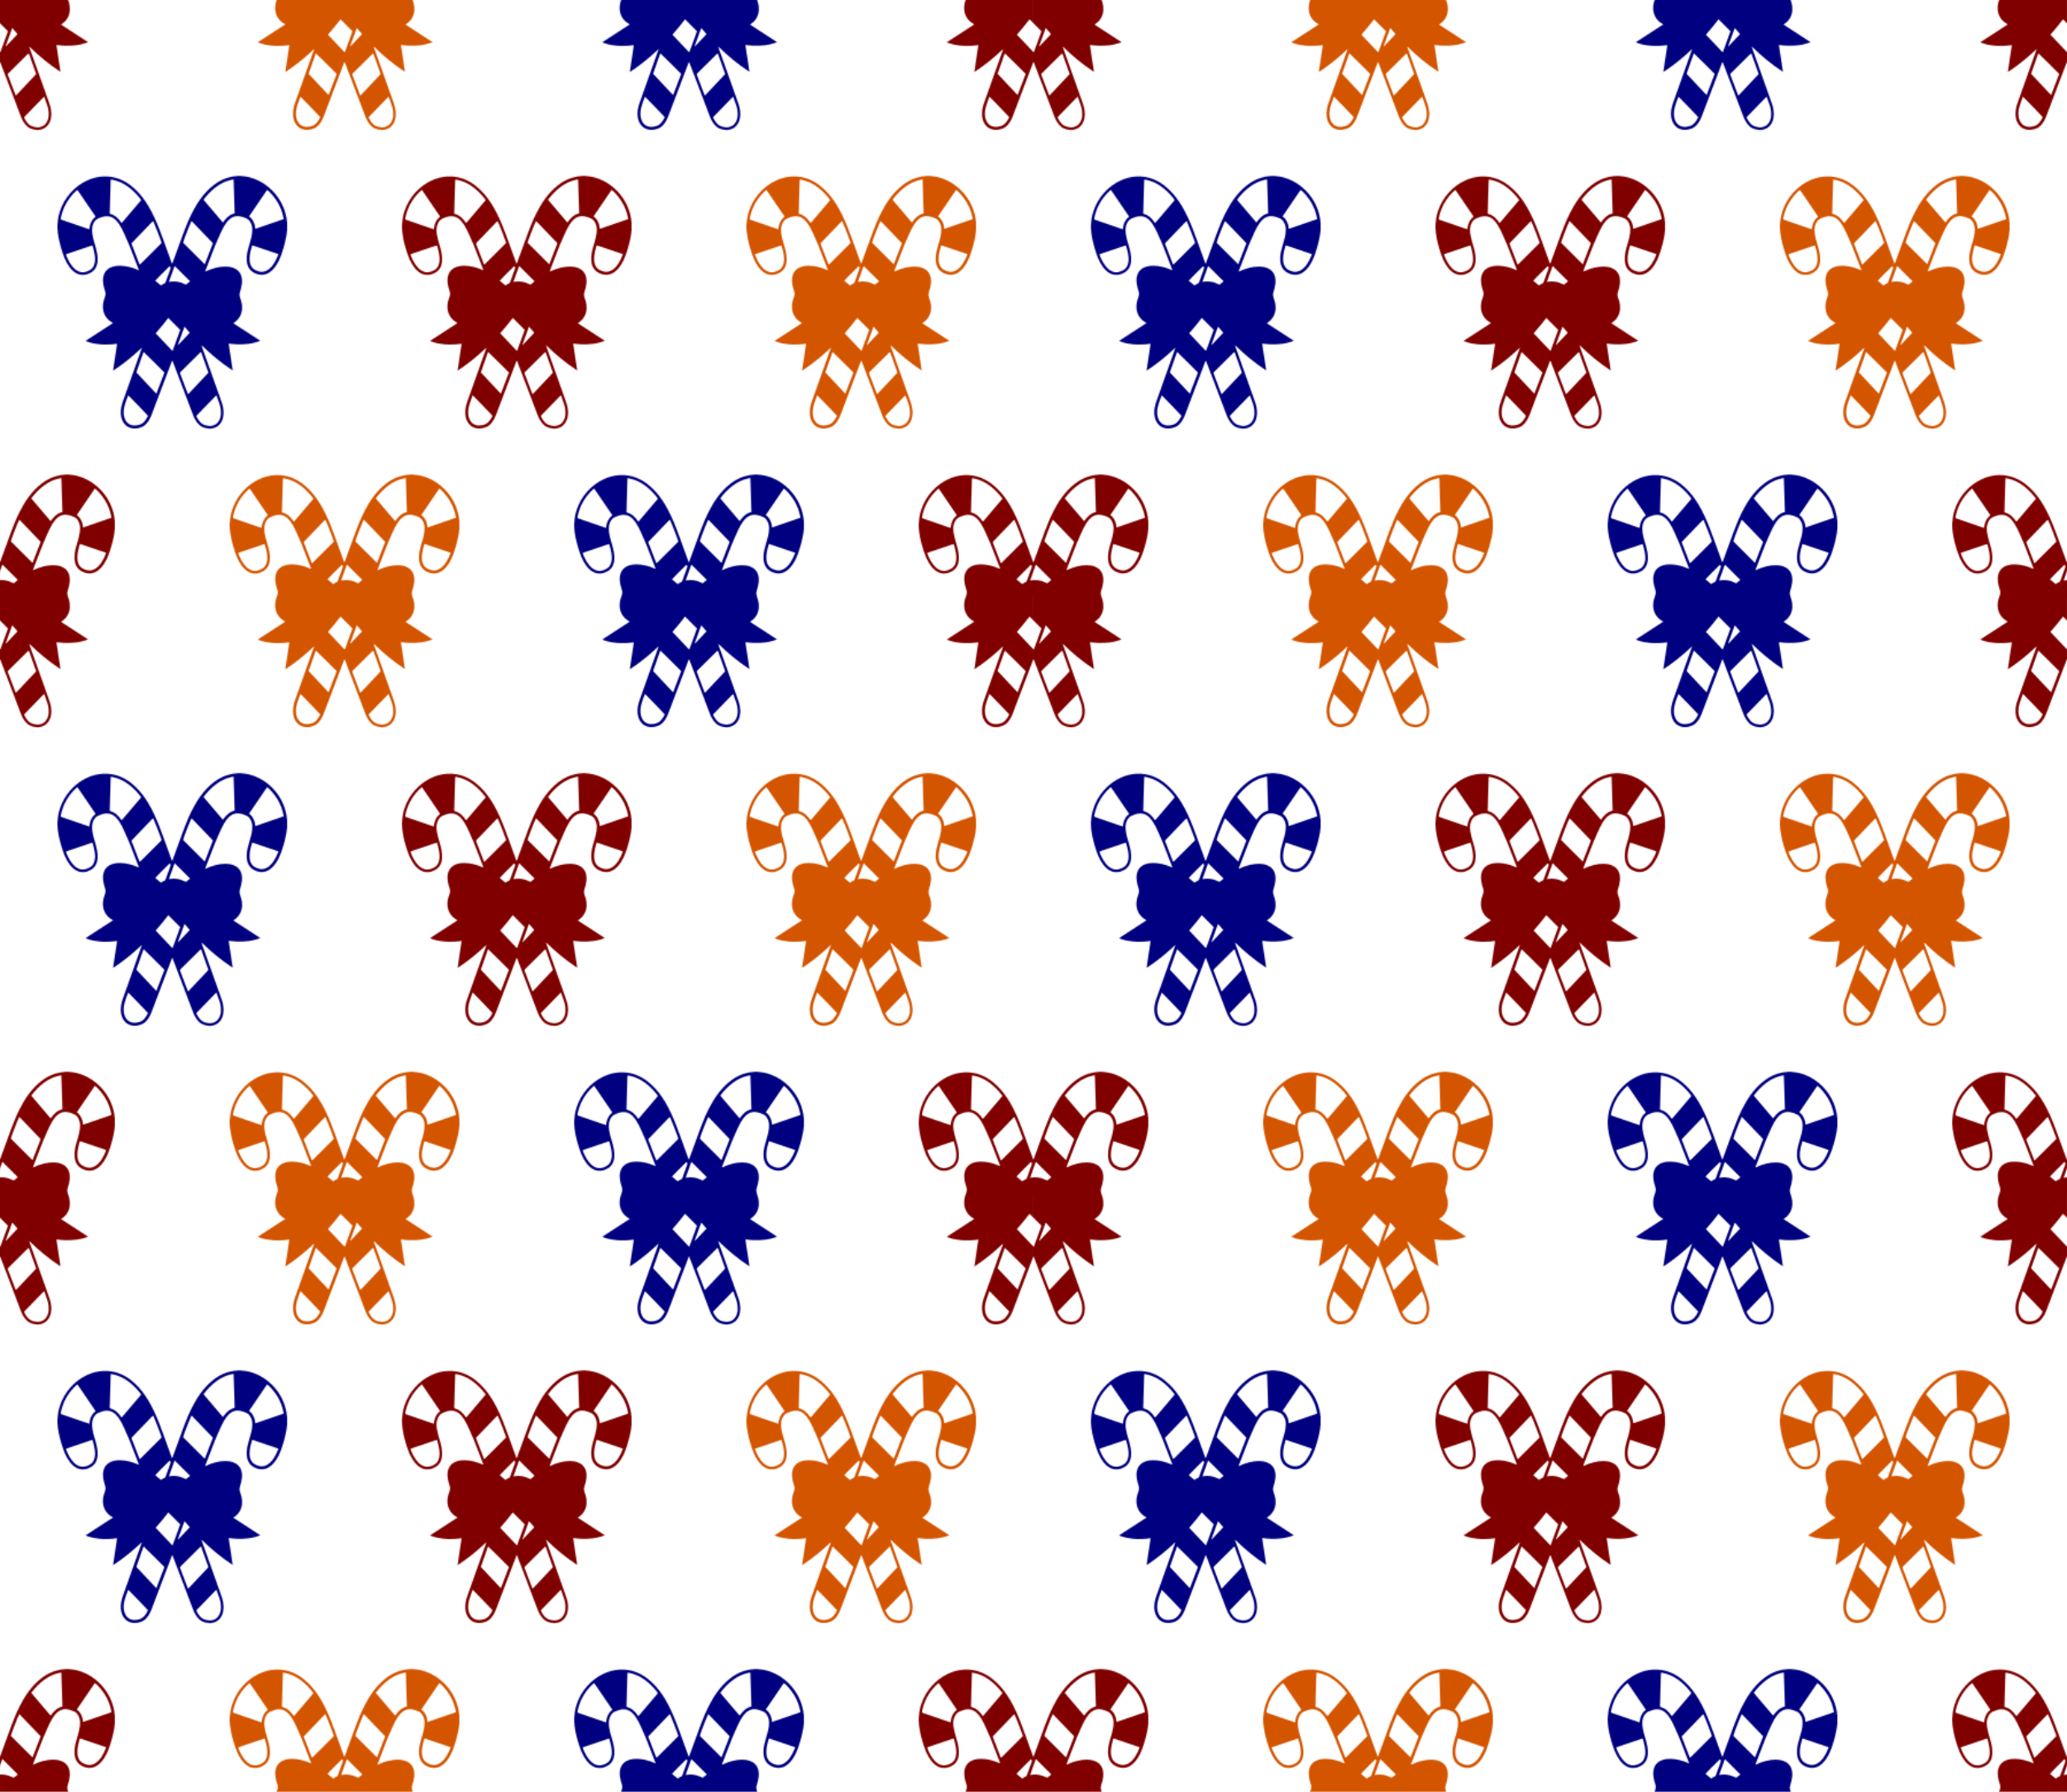 <?xml version="1.0" encoding="UTF-8" standalone="no"?>
<svg id="svg4157" xmlns:rdf="http://www.w3.org/1999/02/22-rdf-syntax-ns#" xmlns="http://www.w3.org/2000/svg" height="440.27mm" width="508mm" version="1.1" xmlns:cc="http://creativecommons.org/ns#" xmlns:dc="http://purl.org/dc/elements/1.1/" viewBox="0 0 1800 1560">
<defs id="defs4159">
<pattern id="pattern4770" width="900" patternUnits="userSpaceOnUse" patternTransform="translate(100 419.15)" height="520">
<g id="g4763" transform="translate(-100 -419.15)">
<path id="path9" d="m100 419.15v20.238c2.165 2.168 4.33 4.335 6.494 6.504 0.135 0.136 0.261 0.282 0.43 0.467-0.502 1.537-1.098 3.054-1.645 4.586-0.539 1.513-1.097 3.019-1.647 4.527-0.559 1.535-1.117 3.069-1.678 4.604-0.55 1.507-1.104 3.013-1.645 4.49-0.141 0.043-0.236 0.016-0.311-0.037v8.682c0.035-0.008 0.068-0.017 0.119-0.012 0.066 0.116 0.162 0.25 0.223 0.398 0.146 0.359 0.276 0.725 0.414 1.088 1.535 4.042 3.068 8.084 4.604 12.125 1.595 4.197 3.193 8.395 4.787 12.592 1.654 4.352 3.305 8.706 4.957 13.059 0.915 2.41 1.848 4.813 2.736 7.232 0.594 1.617 1.269 3.191 2.109 4.693 0.966 1.728 2.114 3.312 3.572 4.658 0.861 0.795 1.82 1.434 2.891 1.904 2.019 0.885 4.149 1.267 6.33 1.406 0.217 0.014 0.438-0.025 0.656-0.049 0.246-0.028 0.49-0.079 0.736-0.098 1.649-0.13 3.175-0.641 4.594-1.486 2.189-1.304 3.699-3.198 4.701-5.533 0.866-2.018 1.183-4.147 1.289-6.32 0.038-0.778-0.059-1.551-0.115-2.326-0.147-2.031-0.538-4.011-1.162-5.941-0.554-1.714-1.154-3.413-1.756-5.111-1.454-4.102-2.921-8.197-4.379-12.297-0.91-2.559-1.81-5.123-2.721-7.682-1.459-4.1-2.923-8.196-4.383-12.295-1.191-3.342-2.379-6.685-3.568-10.027-0.334-0.94-0.671-1.879-1.002-2.82-0.06-0.17-0.148-0.354 0.059-0.541 0.203 0.183 0.389 0.34 0.564 0.51 3.864 3.765 7.874 7.364 12.039 10.787 4.421 3.634 9.023 7.022 13.791 10.18 0.147 0.097 0.309 0.169 0.541 0.293-0.025-0.261-0.033-0.424-0.057-0.586-0.252-1.701-0.507-3.403-0.762-5.104-0.358-2.387-0.717-4.772-1.076-7.158-0.301-2.002-0.605-4.005-0.908-6.008-0.187-1.234-0.382-2.467-0.557-3.703-0.033-0.232-0.143-0.485 0.037-0.74 0.157 0.008 0.323 0.003 0.482 0.027 2.264 0.339 4.543 0.508 6.826 0.59 3.334 0.12 6.661 0.007 9.975-0.439 2.406-0.325 4.774-0.812 7.088-1.549 0.989-0.315 1.963-0.671 3.092-1.059-1.669-1.109-3.243-2.114-4.809-3.133-1.549-1.009-3.1-2.016-4.65-3.023-1.573-1.022-3.149-2.043-4.723-3.064-1.551-1.007-3.104-2.008-4.65-3.022-1.562-1.024-3.145-2.016-4.764-3.115 0.289-0.201 0.506-0.362 0.73-0.508 1.284-0.83 2.438-1.812 3.414-2.996 2.998-3.636 3.944-7.851 3.418-12.469-0.212-1.857-0.727-3.637-1.389-5.381-0.001-0.002-0.001-0.005-0.002-0.008h-59.344zm840.89 0c-0.849 2.375-1.309 4.816-1.262 7.354 0.047 2.514 0.61 4.894 1.777 7.117 1.448 2.757 3.584 4.822 6.295 6.301 0.236 0.129 0.525 0.183 0.699 0.488-0.785 0.514-1.565 1.027-2.348 1.537-0.809 0.527-1.621 1.05-2.432 1.576-0.787 0.511-1.575 1.022-2.361 1.533-0.81 0.526-1.62 1.053-2.43 1.578-0.787 0.511-1.575 1.022-2.361 1.533-0.81 0.527-1.618 1.053-2.428 1.58-0.786 0.512-1.572 1.024-2.359 1.535-0.81 0.525-1.623 1.048-2.434 1.574-0.787 0.511-1.577 1.016-2.357 1.537-0.796 0.532-1.637 0.997-2.397 1.609 0.083 0.067 0.118 0.113 0.162 0.129 0.675 0.238 1.35 0.47 2.025 0.707 3.348 1.175 6.814 1.773 10.332 2.092 2.335 0.211 4.677 0.236 7.018 0.172 2.45-0.067 4.893-0.257 7.322-0.602 0.177-0.025 0.361 0.006 0.525 0.01 0.022 0.085 0.032 0.108 0.035 0.135 0.004 0.055 0.012 0.112 0.004 0.166-1.137 7.598-2.276 15.197-3.412 22.795-0.004 0.024 0.012 0.057 0.029 0.076 0.015 0.016 0.044 0.02 0.125 0.053 0.585-0.392 1.201-0.803 1.814-1.219 0.64-0.433 1.279-0.868 1.914-1.309 0.612-0.425 1.22-0.855 1.826-1.289 0.628-0.45 1.255-0.906 1.877-1.365 0.6-0.443 1.194-0.892 1.787-1.344 0.616-0.468 1.23-0.938 1.84-1.414 0.588-0.459 1.171-0.925 1.752-1.393 0.581-0.467 1.159-0.937 1.734-1.412 0.597-0.492 1.19-0.989 1.781-1.488 0.57-0.481 1.138-0.966 1.701-1.455 0.584-0.507 1.166-1.019 1.744-1.533 0.558-0.496 1.11-0.995 1.662-1.498 0.572-0.521 1.132-1.056 1.711-1.57 0.547-0.487 1.015-1.069 1.766-1.547-0.122 0.386-0.193 0.647-0.283 0.9-3.35 9.429-6.702 18.855-10.053 28.283-2.144 6.033-4.299 12.062-6.424 18.102-1.19 3.381-1.807 6.861-1.582 10.463 0.118 1.898 0.494 3.745 1.283 5.481 2.102 4.621 5.693 6.983 10.732 7.078 1.721 0.033 3.387-0.331 5.029-0.834 2.228-0.682 4.052-1.958 5.555-3.732 1.115-1.316 2.032-2.763 2.824-4.295 0.753-1.455 1.32-2.988 1.9-4.518 5.237-13.812 10.485-27.62 15.73-41.43 0.492-1.295 0.984-2.591 1.48-3.885 0.045-0.118 0.073-0.267 0.234-0.303v-8.682c-0.081-0.057-0.139-0.144-0.203-0.211-1.126-1.179-2.246-2.362-3.367-3.545-3.477-3.67-6.955-7.341-10.432-11.012-0.113-0.12-0.221-0.244-0.367-0.406v-0.002c0.074-0.131 0.103-0.21 0.156-0.27 3.739-4.218 7.315-8.573 10.705-13.016 0.101-0.005 0.127-0.011 0.15-0.006 0.026 0.006 0.056 0.019 0.074 0.037 1.095 1.096 2.189 2.193 3.283 3.289v-20.238h-59.107zm-830.18 24.396c1.555 1.809 3.01 3.5 4.438 5.16-0.016 0.414-0.298 0.584-0.5 0.799-1.288 1.369-2.587 2.728-3.879 4.094-1.728 1.827-3.452 3.658-5.182 5.484-0.147 0.155-0.321 0.284-0.469 0.414-0.205-0.12-0.156-0.259-0.111-0.383 0.366-1.016 0.737-2.03 1.107-3.045 1.414-3.877 2.827-7.756 4.242-11.633 0.093-0.255 0.199-0.503 0.354-0.891zm864.4 22.062c0.579 0.427 17.664 17.326 18.082 17.883-0.27 0.967-6.688 17.81-7.016 18.396-0.09-0.061-0.188-0.111-0.264-0.184-1.31-1.271-16.807-17.8-17.176-18.314 0.091-0.45 5.92-17.02 6.205-17.619 0.032-0.067 0.112-0.109 0.168-0.162zm-850.27 0.109c0.264-0.074 0.364 0.239 0.586 0.869 0.929 2.639 1.877 5.271 2.816 7.906 0.949 2.661 1.908 5.319 2.84 7.986 0.446 1.276 0.555 1.022-0.441 2.078-3.339 3.538-6.675 7.08-10.012 10.619-2.048 2.172-4.094 4.346-6.146 6.514-0.199 0.21-0.358 0.506-0.703 0.496-0.267-0.14-0.296-0.409-0.383-0.635-0.951-2.483-1.895-4.968-2.84-7.453-1.21-3.184-2.418-6.371-3.629-9.555-0.338-0.887-0.347-0.891 0.348-1.58 3.16-3.132 6.324-6.26 9.486-9.389 2.456-2.429 4.922-4.848 7.363-7.291 0.338-0.338 0.556-0.522 0.715-0.566zm836.8 37.66c0.118 0.077 0.215 0.122 0.289 0.191 1.57 1.475 16.524 16.98 16.918 17.537-0.006 0.054 0.002 0.115-0.019 0.162-0.851 1.848-1.888 3.574-3.268 5.076-1.067 1.162-2.321 2.02-3.832 2.506-1.505 0.484-3.025 0.812-4.615 0.785-3.712-0.064-6.392-1.784-8.078-5.092-0.673-1.32-1.021-2.746-1.205-4.217-0.355-2.831 0.035-5.591 0.766-8.316 0.229-0.856 0.504-1.7 0.795-2.537 0.619-1.78 1.264-3.551 1.897-5.326 0.09-0.254 0.148-0.523 0.354-0.77zm-823.18 0.086c0.11 0.235 0.218 0.426 0.291 0.629 0.81 2.27 1.633 4.536 2.414 6.816 0.612 1.788 1.021 3.637 1.166 5.518 0.162 2.103 0.152 4.213-0.443 6.275-0.404 1.401-0.989 2.705-1.879 3.859-1.359 1.763-3.144 2.829-5.307 3.262-1.736 0.347-3.452 0.196-5.152-0.24-0.426-0.11-0.846-0.248-1.268-0.375-1.835-0.552-3.26-1.695-4.463-3.154-1.026-1.245-1.855-2.617-2.551-4.072-0.342-0.717-0.343-0.735 0.203-1.297 1.541-1.586 3.088-3.166 4.629-4.752 2.813-2.894 5.627-5.79 8.438-8.688 1.039-1.071 2.068-2.151 3.107-3.223 0.206-0.212 0.383-0.478 0.814-0.559zm468.4 68.893c-0.296 0.05-0.592 0.135-0.889 0.146-2.882 0.115-5.671 0.717-8.404 1.605-4.29 1.394-8.164 3.576-11.713 6.363-4.2 3.299-7.814 7.165-10.984 11.465-2.932 3.976-5.429 8.221-7.656 12.631-2.776 5.496-5.141 11.174-7.277 16.947-2.616 7.069-5.172 14.16-7.752 21.242-0.655 1.797-1.303 3.596-1.957 5.393-0.072 0.197-0.085 0.44-0.338 0.527-0.264-0.164-0.309-0.455-0.4-0.707-1.155-3.178-2.294-6.361-3.451-9.537-2.476-6.796-4.857-13.627-7.508-20.357-1.259-3.198-2.593-6.364-4.041-9.482-1.601-3.447-3.338-6.817-5.287-10.076-3.185-5.327-6.888-10.246-11.406-14.51-2.399-2.264-4.953-4.322-7.773-6.033-3.933-2.388-8.148-4.01-12.689-4.76-2.484-0.41-4.982-0.568-7.488-0.434-5.005 0.269-9.775 1.509-14.316 3.656-5.464 2.584-10.174 6.182-14.189 10.703-4.169 4.694-7.239 10.044-9.195 16.031-0.715 2.188-1.251 4.423-1.594 6.705-0.243 1.619-0.412 3.244-0.488 4.879-0.009 0.194-0.026 0.387-0.057 0.578-0.029 0.181 0.04 2.531 0.051 2.867 0.043 1.276 0.177 2.543 0.326 3.811 0.22 1.874 0.554 3.726 0.939 5.57 0.528 2.525 1.168 5.022 1.9 7.494 0.954 3.217 1.931 6.428 3.285 9.504 1.109 2.519 2.406 4.931 4.064 7.131 1.478 1.96 3.17 3.699 5.279 4.979 1.825 1.107 3.783 1.781 5.939 1.756 0.688-0.008 1.385 0.025 2.061-0.076 1.954-0.293 3.778-0.985 5.482-1.986 1.275-0.748 2.366-1.71 3.254-2.91 1.482-2.003 2.164-4.303 2.365-6.738 0.19-2.299 0.059-4.604-0.346-6.883-0.427-2.406-1.046-4.762-1.75-7.1-0.559-1.857-1.094-3.722-1.578-5.6-0.694-2.691-1.16-5.415-1.107-8.217 0.047-2.515 0.726-4.803 2.1-6.9 0.768-1.172 1.786-2.022 3.039-2.607 0.225-0.105 0.453-0.206 0.684-0.297 2.179-0.86 4.355-1.719 6.752-1.736 1.049-0.008 2.082 0.052 3.098 0.34 1.788 0.507 3.322 1.456 4.682 2.711 1.412 1.304 2.559 2.828 3.596 4.439 1.607 2.499 2.893 5.17 4.115 7.873 0.981 2.171 1.919 4.363 2.877 6.545 0.534 1.218 1.115 2.418 1.598 3.656 2.644 6.792 5.264 13.595 7.891 20.395 0.08 0.207 0.155 0.416 0.217 0.629 0.036 0.125 0.1 0.267-0.084 0.41-0.202-0.079-0.432-0.158-0.654-0.258-2.368-1.063-4.811-1.909-7.328-2.533-2.655-0.658-5.341-1.081-8.08-1.107-1.102-0.01-2.199 0.022-3.297 0.158-1.593 0.197-3.145 0.546-4.627 1.174-3.705 1.57-5.975 4.327-6.773 8.309-0.415 2.07-0.34 4.141-0.043 6.213 0.316 2.205 0.915 4.338 1.631 6.441 0.133 0.391 0.239 0.797 0.303 1.205 0.165 1.062-0.001 2.105-0.287 3.125-0.172 0.613-0.395 1.211-0.615 1.809-0.9 2.445-1.385 4.96-1.336 7.576 0.047 2.514 0.61 4.894 1.777 7.117 1.448 2.757 3.586 4.822 6.297 6.301 0.236 0.129 0.525 0.183 0.699 0.488-0.785 0.514-1.567 1.027-2.35 1.537-0.809 0.527-1.621 1.05-2.432 1.576-0.787 0.511-1.573 1.022-2.359 1.533-0.81 0.526-1.62 1.053-2.43 1.578-0.787 0.511-1.575 1.022-2.361 1.533-0.81 0.527-1.618 1.053-2.428 1.58-0.786 0.512-1.574 1.024-2.361 1.535-0.81 0.525-1.621 1.048-2.432 1.574-0.787 0.511-1.579 1.016-2.359 1.537-0.796 0.532-1.635 0.997-2.394 1.609 0.083 0.067 0.116 0.113 0.16 0.129 0.675 0.238 1.352 0.47 2.027 0.707 3.348 1.175 6.814 1.773 10.332 2.092 2.335 0.211 4.677 0.236 7.018 0.172 2.45-0.067 4.893-0.257 7.322-0.602 0.177-0.025 0.361 0.006 0.525 0.01 0.022 0.085 0.03 0.108 0.033 0.135 0.004 0.055 0.012 0.112 0.004 0.166-1.137 7.598-2.276 15.197-3.412 22.795-0.004 0.024 0.014 0.057 0.031 0.076 0.015 0.016 0.044 0.02 0.125 0.053 0.585-0.392 1.201-0.803 1.814-1.219 0.64-0.433 1.279-0.868 1.914-1.309 0.612-0.425 1.22-0.855 1.826-1.289 0.628-0.45 1.253-0.906 1.875-1.365 0.6-0.443 1.196-0.892 1.789-1.344 0.616-0.468 1.228-0.938 1.838-1.414 0.588-0.459 1.173-0.925 1.754-1.393 0.581-0.467 1.159-0.937 1.734-1.412 0.597-0.492 1.19-0.989 1.781-1.488 0.57-0.481 1.138-0.966 1.701-1.455 0.584-0.507 1.164-1.019 1.742-1.533 0.558-0.496 1.112-0.995 1.664-1.498 0.572-0.521 1.132-1.056 1.711-1.57 0.547-0.487 1.015-1.069 1.766-1.547-0.122 0.386-0.195 0.647-0.285 0.9-3.35 9.429-6.7 18.855-10.051 28.283-2.144 6.033-4.299 12.062-6.424 18.102-1.19 3.381-1.807 6.861-1.582 10.463 0.118 1.898 0.492 3.745 1.281 5.481 2.102 4.621 5.693 6.983 10.732 7.078 1.721 0.033 3.387-0.331 5.029-0.834 2.228-0.682 4.054-1.958 5.557-3.732 1.115-1.316 2.03-2.763 2.822-4.295 0.753-1.455 1.322-2.988 1.902-4.518 5.237-13.812 10.485-27.62 15.73-41.43 0.492-1.295 0.984-2.591 1.48-3.885 0.055-0.143 0.071-0.344 0.354-0.314 0.066 0.116 0.162 0.25 0.223 0.398 0.146 0.359 0.276 0.725 0.414 1.088 1.535 4.042 3.068 8.084 4.604 12.125 1.595 4.197 3.193 8.395 4.787 12.592 1.654 4.352 3.305 8.706 4.957 13.059 0.915 2.41 1.848 4.813 2.736 7.232 0.594 1.617 1.269 3.191 2.109 4.693 0.966 1.728 2.114 3.312 3.572 4.658 0.861 0.795 1.82 1.434 2.891 1.904 2.019 0.885 4.149 1.267 6.33 1.406 0.217 0.014 0.438-0.025 0.656-0.049 0.246-0.028 0.49-0.079 0.736-0.098 1.649-0.13 3.175-0.641 4.594-1.486 2.189-1.304 3.699-3.198 4.701-5.533 0.866-2.018 1.183-4.147 1.289-6.32 0.038-0.778-0.059-1.551-0.115-2.326-0.147-2.031-0.538-4.011-1.162-5.941-0.554-1.714-1.154-3.413-1.756-5.111-1.454-4.102-2.921-8.197-4.379-12.297-0.91-2.559-1.81-5.123-2.721-7.682-1.459-4.1-2.923-8.196-4.383-12.295-1.191-3.342-2.379-6.685-3.568-10.027-0.334-0.94-0.671-1.879-1.002-2.82-0.06-0.17-0.148-0.354 0.059-0.541 0.203 0.183 0.389 0.34 0.564 0.51 3.864 3.765 7.874 7.364 12.039 10.787 4.421 3.634 9.023 7.022 13.791 10.18 0.147 0.097 0.309 0.169 0.541 0.293-0.025-0.261-0.033-0.424-0.057-0.586-0.252-1.701-0.507-3.403-0.762-5.104-0.358-2.387-0.717-4.772-1.076-7.158-0.301-2.002-0.605-4.005-0.908-6.008-0.187-1.234-0.382-2.467-0.557-3.703-0.033-0.232-0.143-0.485 0.037-0.74 0.157 0.008 0.323 0.003 0.482 0.027 2.264 0.339 4.543 0.508 6.826 0.59 3.334 0.12 6.661 0.007 9.975-0.439 2.406-0.325 4.774-0.812 7.088-1.549 0.989-0.315 1.963-0.671 3.092-1.059-1.669-1.109-3.243-2.114-4.809-3.133-1.549-1.009-3.1-2.016-4.65-3.023-1.573-1.022-3.149-2.043-4.723-3.064-1.551-1.007-3.104-2.008-4.65-3.022-1.562-1.024-3.145-2.016-4.764-3.115 0.289-0.201 0.506-0.362 0.73-0.508 1.284-0.83 2.438-1.812 3.414-2.996 2.998-3.636 3.944-7.851 3.418-12.469-0.212-1.857-0.727-3.637-1.389-5.381-0.235-0.619-0.42-1.264-0.57-1.91-0.307-1.323-0.263-2.616 0.207-3.924 0.884-2.458 1.501-4.988 1.74-7.604 0.158-1.728 0.113-3.441-0.258-5.135-0.473-2.163-1.434-4.066-3.029-5.621-1.228-1.198-2.676-2.032-4.268-2.627-2.171-0.812-4.433-1.098-6.729-1.115-2.82-0.022-5.598 0.371-8.34 1.031-3.007 0.724-5.904 1.758-8.699 3.088-0.213 0.101-0.435 0.184-0.732 0.309 0.044-0.424 0.195-0.718 0.311-1.018 2.081-5.406 4.164-10.812 6.252-16.215 0.819-2.12 1.605-4.253 2.488-6.346 1.217-2.885 2.503-5.741 3.775-8.602 1.137-2.558 2.326-5.09 3.75-7.504 0.902-1.53 1.89-2.998 3.061-4.336 0.805-0.92 1.69-1.751 2.688-2.457 2.378-1.684 5.011-2.187 7.854-1.734 2.113 0.336 4.081 1.115 6.014 1.998 1.187 0.542 2.087 1.413 2.809 2.502 1.407 2.123 2.036 4.473 2.061 7.002 0.023 2.374-0.359 4.699-0.883 7.004-0.541 2.382-1.259 4.713-1.963 7.049-0.97 3.219-1.742 6.477-1.986 9.848-0.148 2.036-0.057 4.053 0.414 6.039 0.797 3.359 2.628 5.946 5.674 7.607 0.922 0.503 1.881 0.927 2.879 1.248 2.619 0.843 5.245 0.924 7.867 0.027 1.906-0.652 3.555-1.745 5.039-3.102 1.541-1.409 2.822-3.037 3.953-4.789 1.554-2.406 2.804-4.97 3.795-7.656 1.959-5.314 3.513-10.748 4.6-16.312 0.345-1.768 0.682-3.541 0.73-5.354 0.005-0.182 0.098-0.364 0.15-0.545 0-2.443-0.001-4.887 0.002-7.332-0.054-0.21-0.149-0.417-0.156-0.629-0.071-2.008-0.469-3.966-0.945-5.904-2.006-8.169-6.005-15.211-11.889-21.168-4.45-4.507-9.605-7.93-15.523-10.16-2.792-1.052-5.663-1.794-8.629-2.131-0.71-0.081-1.425-0.112-2.137-0.182-0.241-0.023-0.48-0.094-0.719-0.143h-3.139zm-3.519 3.023c0.038 0.109 0.085 0.183 0.088 0.26 0.307 9.679 0.61 19.358 0.91 29.037 0.003 0.078-0.042 0.156-0.072 0.264-0.198 0.064-0.4 0.141-0.609 0.195-1.901 0.491-3.572 1.424-5.082 2.67-1.525 1.258-2.79 2.753-3.928 4.365-0.143 0.203-0.291 0.403-0.445 0.598-0.03 0.038-0.095 0.048-0.145 0.07-0.472-0.421-16.099-18.781-16.801-19.744 0.067-0.119 0.13-0.268 0.225-0.393 3.268-4.299 6.995-8.129 11.377-11.287 3.735-2.693 7.818-4.62 12.305-5.654 0.617-0.142 1.24-0.258 1.861-0.379 0.101-0.02 0.209-0.002 0.316-0.002zm-106.46 0.088c0.107-0.003 0.218 0.016 0.326 0.037 2.683 0.515 5.283 1.287 7.783 2.412 3.321 1.494 6.304 3.502 9.088 5.842 3.058 2.571 5.764 5.479 8.211 8.639 0.169 0.218 0.33 0.444 0.48 0.676 0.098 0.151 0.093 0.321-0.01 0.469-0.11 0.158-0.234 0.308-0.359 0.455-3.561 4.196-7.124 8.391-10.686 12.586-1.629 1.919-3.253 3.84-4.887 5.754-0.266 0.311-0.504 0.66-0.869 0.848-0.335-0.065-0.452-0.336-0.604-0.559-0.906-1.332-1.944-2.55-3.098-3.672-1.695-1.649-3.635-2.863-5.926-3.475-0.133-0.036-0.269-0.067-0.398-0.111-0.228-0.079-0.368-0.231-0.371-0.488-0.002-0.194-0.013-0.39-0.006-0.584 0.048-1.302 0.11-2.604 0.145-3.906 0.032-1.193-0.008-2.388 0.06-3.578 0.118-2.051 0.064-4.107 0.188-6.154 0.097-1.608 0.045-3.217 0.143-4.822 0.124-2.023 0.117-4.049 0.174-6.072 0.033-1.164 0.082-2.327 0.127-3.49 0.01-0.247-0.007-0.504 0.176-0.709 0.101-0.068 0.205-0.093 0.312-0.096zm135.79 9.062c1.955 1.142 6.544 6.497 8.885 10.391 2.768 4.602 4.625 9.544 5.508 14.965-8.201 2.831-16.315 5.615-24.428 8.402-0.099 0.034-0.213 0.028-0.359 0.045-0.073-0.597-0.14-1.171-0.211-1.742-0.311-2.512-1.307-4.74-2.785-6.762-0.526-0.72-1.157-1.337-1.885-1.852-0.156-0.11-0.306-0.226-0.434-0.32-0.008-0.073-0.017-0.099-0.014-0.125 0.002-0.027 0.003-0.059 0.018-0.08 5.135-7.55 10.272-15.1 15.41-22.648 0.061-0.09 0.141-0.168 0.217-0.248 0.017-0.018 0.052-0.017 0.078-0.025zm-165.32 0.107c0.188 0.027 0.354 0.26 0.672 0.727 2.087 3.065 4.172 6.132 6.26 9.197 2.804 4.117 5.611 8.232 8.414 12.35 0.185 0.271 0.424 0.515 0.475 0.922-0.107 0.112-0.218 0.272-0.367 0.379-1.235 0.886-2.164 2.034-2.924 3.346-0.957 1.652-1.558 3.423-1.844 5.307-0.046 0.3-0.039 0.608-0.059 0.912-0.019 0.304-0.044 0.606-0.242 0.871-0.326 0.072-0.602-0.074-0.881-0.17-1.641-0.561-3.28-1.132-4.92-1.695-5.703-1.959-11.407-3.916-17.109-5.875-0.469-0.161-0.935-0.327-1.398-0.502-0.175-0.066-0.34-0.166-0.512-0.252-0.059-0.388-0.012-0.744 0.057-1.096 1.405-7.196 4.443-13.608 9.096-19.246 1.376-1.667 2.856-3.23 4.475-4.66 0.409-0.361 0.62-0.541 0.809-0.514zm99.438 26.971c0.088 0.062 0.191 0.112 0.264 0.188 6.112 6.354 12.222 12.709 18.359 19.094-2.374 6.144-4.695 12.191-7.031 18.207-0.329 0.025-0.44-0.201-0.588-0.348-1.707-1.694-3.407-3.395-5.111-5.092-4.074-4.058-8.151-8.114-12.225-12.172-0.351-0.35-0.693-0.706-1.022-1.041 0.34-1.861 6.436-17.469 7.354-18.836zm-33.529 0.139c0.307 0.148 0.367 0.469 0.482 0.74 0.62 1.451 1.239 2.903 1.838 4.363 1.723 4.202 3.282 8.469 4.832 12.738 0.401 1.104 0.456 0.973-0.428 1.853-3.151 3.141-6.293 6.289-9.443 9.43-2.641 2.634-5.287 5.265-7.938 7.889-0.266 0.263-0.49 0.601-0.883 0.697-0.318-0.18-0.379-0.494-0.486-0.768-0.616-1.573-1.222-3.149-1.83-4.725-1.505-3.901-3.01-7.804-4.514-11.705-0.099-0.259-0.205-0.514-0.291-0.777-0.093-0.284-0.049-0.538 0.174-0.762 0.39-0.391 0.767-0.795 1.15-1.193 3.909-4.061 7.82-8.124 11.729-12.186 1.629-1.693 3.253-3.389 4.885-5.078 0.205-0.211 0.371-0.494 0.723-0.518zm86.379 21.027c0.153 0.021 0.265 0.017 0.365 0.051 7.447 2.514 14.894 5.029 22.432 7.576-0.06 0.221-0.085 0.356-0.131 0.48-1.019 2.764-2.271 5.411-3.893 7.871-0.854 1.296-1.794 2.53-2.928 3.592-0.643 0.602-1.317 1.186-2.039 1.686-2.773 1.92-5.775 2.323-8.953 1.207-0.801-0.282-1.585-0.633-2.336-1.033-2.39-1.274-3.771-3.328-4.394-5.939-0.265-1.11-0.365-2.238-0.385-3.379-0.044-2.543 0.354-5.032 0.939-7.49 0.314-1.319 0.706-2.619 1.07-3.926 0.065-0.235 0.165-0.458 0.252-0.695zm-139.28 0.053c0.116 0.205 0.239 0.356 0.293 0.529 0.683 2.197 1.287 4.413 1.666 6.688 0.287 1.725 0.528 3.454 0.469 5.209-0.053 1.559-0.272 3.091-0.809 4.564-0.667 1.832-1.79 3.312-3.432 4.352-1.529 0.969-3.186 1.617-4.979 1.914-2.214 0.367-4.27-0.095-6.205-1.174-1.886-1.052-3.393-2.543-4.711-4.242-1.672-2.156-2.976-4.532-4.07-7.027-0.322-0.735-0.605-1.488-0.906-2.232-0.103-0.256-0.2-0.514-0.15-0.803 0.24-0.227 0.541-0.281 0.824-0.377 4.718-1.594 9.435-3.188 14.152-4.783 2.321-0.785 4.641-1.573 6.963-2.357 0.283-0.096 0.573-0.167 0.895-0.26zm71.822 17.98c0.134 0.033 0.217 0.17 0.311 0.262 0.672 0.657 1.333 1.325 1.998 1.988 2.7 2.693 5.399 5.385 8.1 8.076 0.763 0.761 1.531 1.518 2.295 2.277 0.211 0.21 0.415 0.427 0.656 0.676-1.228 0.988-2.405 1.936-3.603 2.9-0.281-0.133-0.554-0.256-0.822-0.391-2.209-1.104-4.531-1.858-6.969-2.219-2.054-0.304-4.112-0.301-6.164 0.065-0.243 0.043-0.49 0.068-0.736 0.092-0.047 0.004-0.098-0.037-0.146-0.059 0.133-0.636 4.554-12.895 4.928-13.66 0.059-0.018 0.11-0.019 0.154-0.008zm-4.17 0.066c0.432 0.706 0.739 1.407 0.406 2.309-1.448 3.923-2.864 7.859-4.271 11.797-0.155 0.434-0.4 0.678-0.811 0.852-0.556 0.235-1.095 0.518-1.621 0.816-0.52 0.294-1.065 0.562-1.398 1.065-0.106-0.036-0.168-0.04-0.207-0.072-1.589-1.327-3.176-2.655-4.762-3.986-0.037-0.031-0.047-0.097-0.094-0.199 0.504-0.698 8.457-8.717 12.1-12.203 0.138-0.132 0.295-0.242 0.451-0.354 0.038-0.027 0.106-0.014 0.207-0.023zm-1.369 45.188c0.026 0.006 0.056 0.019 0.074 0.037 3.26 3.264 6.519 6.528 9.777 9.793 0.135 0.136 0.261 0.282 0.43 0.467-0.502 1.537-1.098 3.054-1.645 4.586-0.539 1.513-1.097 3.019-1.647 4.527-0.559 1.535-1.117 3.069-1.678 4.604-0.55 1.507-1.104 3.013-1.645 4.49-0.293 0.089-0.39-0.118-0.514-0.248-1.126-1.179-2.246-2.362-3.367-3.545-3.477-3.67-6.955-7.341-10.432-11.012-0.113-0.12-0.221-0.244-0.367-0.406v-0.002c0.074-0.131 0.103-0.21 0.156-0.27 3.739-4.218 7.315-8.573 10.705-13.016 0.101-0.005 0.127-0.011 0.15-0.006zm14.066 7.484c1.555 1.809 3.01 3.5 4.438 5.16-0.016 0.414-0.298 0.584-0.5 0.799-1.288 1.369-2.587 2.728-3.879 4.094-1.728 1.827-3.452 3.658-5.182 5.484-0.147 0.155-0.321 0.284-0.469 0.414-0.205-0.12-0.156-0.259-0.111-0.383 0.366-1.016 0.737-2.03 1.107-3.045 1.414-3.877 2.827-7.756 4.242-11.633 0.093-0.255 0.199-0.503 0.354-0.891zm-35.596 22.062c0.579 0.427 17.664 17.326 18.082 17.883-0.27 0.967-6.688 17.81-7.016 18.396-0.09-0.061-0.188-0.111-0.264-0.184-1.31-1.271-16.807-17.8-17.176-18.314 0.091-0.45 5.92-17.02 6.205-17.619 0.032-0.067 0.112-0.109 0.168-0.162zm49.73 0.109c0.264-0.074 0.364 0.239 0.586 0.869 0.929 2.639 1.877 5.271 2.816 7.906 0.949 2.661 1.908 5.319 2.84 7.986 0.446 1.276 0.555 1.022-0.441 2.078-3.339 3.538-6.675 7.08-10.012 10.619-2.048 2.172-4.094 4.346-6.146 6.514-0.199 0.21-0.358 0.506-0.703 0.496-0.267-0.14-0.296-0.409-0.383-0.635-0.951-2.483-1.895-4.968-2.84-7.453-1.21-3.184-2.418-6.371-3.629-9.555-0.338-0.887-0.347-0.891 0.348-1.58 3.16-3.132 6.324-6.26 9.486-9.389 2.456-2.429 4.922-4.848 7.363-7.291 0.338-0.338 0.556-0.522 0.715-0.566zm-63.201 37.66c0.118 0.077 0.215 0.122 0.289 0.191 1.57 1.475 16.524 16.98 16.918 17.537-0.006 0.054 0.002 0.115-0.019 0.162-0.851 1.848-1.888 3.574-3.268 5.076-1.067 1.162-2.321 2.02-3.832 2.506-1.505 0.484-3.025 0.812-4.615 0.785-3.712-0.064-6.392-1.784-8.078-5.092-0.673-1.32-1.021-2.746-1.205-4.217-0.355-2.831 0.035-5.591 0.766-8.316 0.229-0.856 0.504-1.7 0.795-2.537 0.619-1.78 1.264-3.551 1.897-5.326 0.09-0.254 0.148-0.523 0.354-0.77zm76.822 0.086c0.11 0.235 0.218 0.426 0.291 0.629 0.81 2.27 1.633 4.536 2.414 6.816 0.612 1.788 1.021 3.637 1.166 5.518 0.162 2.103 0.152 4.213-0.443 6.275-0.404 1.401-0.989 2.705-1.879 3.859-1.359 1.763-3.144 2.829-5.307 3.262-1.736 0.347-3.452 0.196-5.152-0.24-0.426-0.11-0.846-0.248-1.268-0.375-1.835-0.552-3.26-1.695-4.463-3.154-1.026-1.245-1.855-2.617-2.551-4.072-0.342-0.717-0.343-0.735 0.203-1.297 1.541-1.586 3.088-3.166 4.629-4.752 2.813-2.894 5.627-5.79 8.438-8.688 1.039-1.071 2.068-2.151 3.107-3.223 0.206-0.212 0.383-0.478 0.814-0.559zm-431.6 68.893c-0.296 0.05-0.59 0.135-0.887 0.146-2.882 0.115-5.673 0.717-8.406 1.605-4.29 1.394-8.162 3.576-11.711 6.363-4.2 3.299-7.814 7.165-10.984 11.465-2.932 3.976-5.429 8.221-7.656 12.631-2.776 5.496-5.141 11.174-7.277 16.947-2.616 7.069-5.172 14.16-7.752 21.242-0.655 1.797-1.305 3.596-1.959 5.393-0.059 0.162-0.085 0.349-0.229 0.461v7.639c0.967-2.663 1.871-5.112 2.027-5.434 0.059-0.018 0.11-0.019 0.154-0.008 0.134 0.033 0.217 0.17 0.311 0.262 0.672 0.657 1.333 1.325 1.998 1.988 2.7 2.693 5.399 5.385 8.1 8.076 0.763 0.761 1.531 1.518 2.295 2.277 0.211 0.21 0.415 0.427 0.656 0.676-1.228 0.988-2.405 1.936-3.603 2.9-0.281-0.133-0.554-0.256-0.822-0.391-2.209-1.104-4.531-1.858-6.969-2.219-1.381-0.204-2.765-0.256-4.146-0.166v14.938h59.344c-0.234-0.617-0.419-1.259-0.568-1.902-0.307-1.323-0.263-2.616 0.207-3.924 0.884-2.458 1.501-4.988 1.74-7.604 0.158-1.728 0.113-3.441-0.258-5.135-0.473-2.163-1.434-4.066-3.029-5.621-1.228-1.198-2.676-2.032-4.268-2.627-2.171-0.812-4.433-1.098-6.729-1.115-2.82-0.022-5.598 0.371-8.34 1.031-3.007 0.724-5.904 1.758-8.699 3.088-0.213 0.101-0.435 0.184-0.732 0.309 0.044-0.424 0.195-0.718 0.311-1.018 2.081-5.406 4.164-10.812 6.252-16.215 0.819-2.12 1.605-4.253 2.488-6.346 1.217-2.885 2.503-5.741 3.775-8.602 1.137-2.558 2.326-5.09 3.75-7.504 0.902-1.53 1.89-2.998 3.061-4.336 0.805-0.92 1.69-1.751 2.688-2.457 2.378-1.684 5.011-2.187 7.854-1.734 2.113 0.336 4.081 1.115 6.014 1.998 1.187 0.542 2.087 1.413 2.809 2.502 1.407 2.123 2.036 4.473 2.061 7.002 0.023 2.374-0.359 4.699-0.883 7.004-0.541 2.382-1.259 4.713-1.963 7.049-0.97 3.219-1.742 6.477-1.986 9.848-0.148 2.036-0.057 4.053 0.414 6.039 0.797 3.359 2.628 5.946 5.674 7.607 0.922 0.503 1.881 0.927 2.879 1.248 2.619 0.843 5.245 0.924 7.867 0.027 1.906-0.652 3.555-1.745 5.039-3.102 1.541-1.409 2.822-3.037 3.953-4.789 1.554-2.406 2.804-4.97 3.795-7.656 1.959-5.314 3.513-10.748 4.6-16.312 0.345-1.768 0.682-3.541 0.73-5.354 0.005-0.182 0.098-0.364 0.15-0.545h-0.002c0-2.443 0.001-4.887 0.004-7.332-0.054-0.21-0.149-0.417-0.156-0.629-0.071-2.008-0.471-3.966-0.947-5.904-2.006-8.169-6.003-15.211-11.887-21.168-4.45-4.507-9.605-7.93-15.523-10.16-2.792-1.052-5.663-1.794-8.629-2.131-0.71-0.081-1.425-0.112-2.137-0.182-0.241-0.023-0.48-0.094-0.719-0.143h-3.141zm784.87 0.377c-0.625-0.002-1.252 0.013-1.879 0.047-5.005 0.269-9.773 1.509-14.314 3.656-5.464 2.584-10.174 6.182-14.189 10.703-4.169 4.694-7.239 10.044-9.195 16.031-0.715 2.188-1.251 4.423-1.594 6.705-0.243 1.619-0.414 3.244-0.49 4.879-0.009 0.194-0.026 0.387-0.057 0.578-0.029 0.181 0.04 2.531 0.051 2.867 0.043 1.276 0.177 2.543 0.326 3.811 0.22 1.874 0.556 3.726 0.941 5.57 0.528 2.525 1.166 5.022 1.898 7.494 0.954 3.217 1.932 6.428 3.287 9.504 1.109 2.519 2.406 4.931 4.064 7.131 1.478 1.96 3.168 3.699 5.277 4.979 1.825 1.107 3.783 1.781 5.939 1.756 0.688-0.008 1.385 0.025 2.061-0.076 1.954-0.293 3.78-0.985 5.484-1.986 1.275-0.748 2.364-1.71 3.252-2.91 1.482-2.003 2.164-4.303 2.365-6.738 0.19-2.299 0.059-4.604-0.346-6.883-0.427-2.406-1.044-4.762-1.748-7.1-0.559-1.857-1.096-3.722-1.58-5.6-0.694-2.691-1.158-5.415-1.105-8.217 0.047-2.515 0.724-4.803 2.098-6.9 0.768-1.172 1.788-2.022 3.041-2.607 0.225-0.105 0.451-0.206 0.682-0.297 2.179-0.86 4.355-1.719 6.752-1.736 1.049-0.008 2.084 0.052 3.1 0.34 1.788 0.507 3.32 1.456 4.68 2.711 1.412 1.304 2.559 2.828 3.596 4.439 1.607 2.499 2.895 5.17 4.117 7.873 0.981 2.171 1.919 4.363 2.877 6.545 0.534 1.218 1.115 2.418 1.598 3.656 2.644 6.792 5.264 13.595 7.891 20.395 0.08 0.207 0.154 0.416 0.215 0.629 0.036 0.125 0.102 0.267-0.082 0.41-0.202-0.079-0.434-0.158-0.656-0.258-2.368-1.063-4.809-1.909-7.326-2.533-2.655-0.658-5.341-1.081-8.08-1.107-1.102-0.01-2.201 0.022-3.299 0.158-1.593 0.197-3.143 0.546-4.625 1.174-3.705 1.57-5.975 4.327-6.773 8.309-0.415 2.07-0.34 4.141-0.043 6.213 0.316 2.205 0.915 4.338 1.631 6.441 0.133 0.391 0.237 0.797 0.301 1.205 0.165 1.062 0.001 2.105-0.285 3.125-0.172 0.613-0.397 1.211-0.617 1.809-0.027 0.074-0.046 0.149-0.072 0.223h59.107v-14.938c-0.673 0.044-1.346 0.111-2.018 0.23-0.243 0.043-0.49 0.068-0.736 0.092-0.047 0.004-0.098-0.037-0.146-0.059 0.077-0.369 1.564-4.548 2.9-8.227v-7.639c-0.032 0.025-0.062 0.051-0.107 0.066-0.264-0.164-0.307-0.455-0.398-0.707-1.155-3.178-2.296-6.361-3.453-9.537-2.476-6.796-4.855-13.627-7.506-20.357-1.259-3.198-2.593-6.364-4.041-9.482-1.601-3.447-3.338-6.817-5.287-10.076-3.185-5.327-6.888-10.246-11.406-14.51-2.399-2.264-4.955-4.322-7.775-6.033-3.933-2.388-8.148-4.01-12.689-4.76-1.863-0.307-3.733-0.474-5.609-0.48zm-788.38 2.647c0.038 0.109 0.085 0.183 0.088 0.26 0.307 9.679 0.61 19.358 0.91 29.037 0.003 0.078-0.042 0.156-0.072 0.264-0.198 0.064-0.4 0.141-0.609 0.195-1.901 0.491-3.572 1.424-5.082 2.67-1.525 1.258-2.79 2.753-3.928 4.365-0.143 0.203-0.291 0.403-0.445 0.598-0.03 0.038-0.095 0.048-0.145 0.07-0.472-0.421-16.099-18.781-16.801-19.744 0.067-0.119 0.13-0.268 0.225-0.393 3.268-4.299 6.995-8.129 11.377-11.287 3.735-2.693 7.818-4.62 12.305-5.654 0.617-0.142 1.24-0.258 1.861-0.379 0.101-0.02 0.209-0.002 0.316-0.002zm793.54 0.088c0.107-0.003 0.218 0.016 0.326 0.037 2.683 0.515 5.283 1.287 7.783 2.412 3.321 1.494 6.304 3.502 9.088 5.842 3.058 2.571 5.764 5.479 8.211 8.639 0.169 0.218 0.33 0.444 0.48 0.676 0.098 0.151 0.093 0.321-0.01 0.469-0.11 0.158-0.234 0.308-0.359 0.455-3.561 4.196-7.124 8.391-10.686 12.586-1.629 1.919-3.253 3.84-4.887 5.754-0.266 0.311-0.504 0.66-0.869 0.848-0.335-0.065-0.452-0.336-0.604-0.559-0.906-1.332-1.944-2.55-3.098-3.672-1.695-1.649-3.635-2.863-5.926-3.475-0.133-0.036-0.269-0.067-0.398-0.111-0.228-0.079-0.368-0.231-0.371-0.488-0.002-0.194-0.013-0.39-0.006-0.584 0.048-1.302 0.11-2.604 0.145-3.906 0.032-1.193-0.008-2.388 0.06-3.578 0.118-2.051 0.064-4.107 0.188-6.154 0.097-1.608 0.045-3.217 0.143-4.822 0.124-2.023 0.117-4.049 0.174-6.072 0.033-1.164 0.082-2.327 0.127-3.49 0.01-0.247-0.007-0.504 0.176-0.709 0.101-0.068 0.205-0.093 0.312-0.096zm-764.21 9.062c1.955 1.142 6.544 6.497 8.885 10.391 2.768 4.602 4.625 9.544 5.508 14.965-8.201 2.831-16.315 5.615-24.428 8.402-0.099 0.034-0.213 0.028-0.359 0.045-0.073-0.597-0.14-1.171-0.211-1.742-0.311-2.512-1.307-4.74-2.785-6.762-0.526-0.72-1.157-1.337-1.885-1.852-0.156-0.11-0.306-0.226-0.434-0.32-0.008-0.073-0.017-0.099-0.014-0.125 0.002-0.027 0.003-0.059 0.018-0.08 5.135-7.55 10.272-15.1 15.41-22.648 0.061-0.09 0.141-0.168 0.217-0.248 0.017-0.018 0.052-0.017 0.078-0.025zm734.68 0.107c0.188 0.027 0.354 0.26 0.672 0.727 2.087 3.065 4.172 6.132 6.26 9.197 2.804 4.117 5.611 8.232 8.414 12.35 0.185 0.271 0.424 0.515 0.475 0.922-0.107 0.112-0.218 0.272-0.367 0.379-1.235 0.886-2.164 2.034-2.924 3.346-0.957 1.652-1.558 3.423-1.844 5.307-0.046 0.3-0.039 0.608-0.059 0.912-0.019 0.304-0.044 0.606-0.242 0.871-0.326 0.072-0.602-0.074-0.881-0.17-1.641-0.561-3.28-1.132-4.92-1.695-5.703-1.959-11.407-3.916-17.109-5.875-0.469-0.161-0.935-0.327-1.398-0.502-0.175-0.066-0.34-0.166-0.512-0.252-0.059-0.388-0.012-0.744 0.057-1.096 1.405-7.196 4.443-13.608 9.096-19.246 1.376-1.667 2.856-3.23 4.475-4.66 0.409-0.361 0.62-0.541 0.809-0.514zm-800.56 26.971c0.088 0.062 0.191 0.112 0.264 0.188 6.112 6.354 12.222 12.709 18.359 19.094-2.374 6.144-4.695 12.191-7.031 18.207-0.329 0.025-0.44-0.201-0.588-0.348-1.707-1.694-3.407-3.395-5.111-5.092-4.074-4.058-8.151-8.114-12.225-12.172-0.351-0.35-0.693-0.706-1.022-1.041 0.34-1.861 6.436-17.469 7.354-18.836zm866.47 0.139c0.307 0.148 0.367 0.469 0.482 0.74 0.62 1.451 1.239 2.903 1.838 4.363 1.723 4.202 3.282 8.469 4.832 12.738 0.401 1.104 0.456 0.973-0.428 1.853-3.151 3.141-6.293 6.289-9.443 9.43-2.641 2.634-5.287 5.265-7.938 7.889-0.266 0.263-0.49 0.601-0.883 0.697-0.318-0.18-0.379-0.494-0.486-0.768-0.616-1.573-1.222-3.149-1.83-4.725-1.505-3.901-3.01-7.804-4.514-11.705-0.099-0.259-0.205-0.514-0.291-0.777-0.093-0.284-0.049-0.538 0.174-0.762 0.39-0.391 0.767-0.795 1.15-1.193 3.909-4.061 7.82-8.124 11.729-12.186 1.629-1.693 3.253-3.389 4.885-5.078 0.205-0.211 0.371-0.494 0.723-0.518zm-813.63 21.02c0.153 0.021 0.265 0.017 0.365 0.051 7.447 2.514 14.894 5.029 22.432 7.576-0.06 0.221-0.085 0.356-0.131 0.48-1.019 2.764-2.271 5.411-3.893 7.871-0.854 1.296-1.794 2.53-2.928 3.592-0.643 0.602-1.317 1.186-2.039 1.686-2.773 1.92-5.775 2.323-8.953 1.207-0.801-0.282-1.585-0.633-2.336-1.033-2.39-1.274-3.771-3.328-4.394-5.939-0.265-1.11-0.365-2.238-0.385-3.379-0.044-2.543 0.354-5.032 0.939-7.49 0.314-1.319 0.706-2.619 1.07-3.926 0.065-0.235 0.165-0.458 0.252-0.695zm760.72 0.053c0.116 0.205 0.239 0.356 0.293 0.529 0.683 2.197 1.287 4.413 1.666 6.688 0.287 1.725 0.528 3.454 0.469 5.209-0.053 1.559-0.272 3.091-0.809 4.564-0.667 1.832-1.79 3.312-3.432 4.352-1.529 0.969-3.186 1.617-4.979 1.914-2.214 0.367-4.27-0.095-6.205-1.174-1.886-1.052-3.393-2.543-4.711-4.242-1.672-2.156-2.976-4.532-4.07-7.027-0.322-0.735-0.605-1.488-0.906-2.232-0.103-0.256-0.2-0.514-0.15-0.803 0.24-0.227 0.541-0.281 0.824-0.377 4.718-1.594 9.435-3.188 14.152-4.783 2.321-0.785 4.641-1.573 6.963-2.357 0.283-0.096 0.573-0.167 0.895-0.26zm67.652 18.047c0.432 0.706 0.739 1.407 0.406 2.309-1.448 3.923-2.864 7.859-4.271 11.797-0.155 0.434-0.4 0.678-0.811 0.852-0.556 0.235-1.095 0.518-1.621 0.816-0.52 0.294-1.065 0.562-1.398 1.065-0.106-0.036-0.168-0.04-0.207-0.072-1.589-1.327-3.176-2.655-4.762-3.986-0.037-0.031-0.047-0.097-0.094-0.199 0.504-0.698 8.457-8.717 12.1-12.203 0.138-0.132 0.295-0.242 0.451-0.354 0.038-0.027 0.106-0.014 0.207-0.023z" fill-rule="evenodd" clip-rule="evenodd" fill="#800000"/>
<path id="path4711" d="m340.89 419.15c-0.849 2.375-1.311 4.816-1.264 7.354 0.047 2.514 0.61 4.894 1.777 7.117 1.448 2.757 3.586 4.822 6.297 6.301 0.236 0.129 0.525 0.183 0.699 0.488-0.785 0.514-1.567 1.027-2.35 1.537-0.809 0.527-1.621 1.05-2.432 1.576-0.787 0.511-1.573 1.022-2.359 1.533-0.81 0.526-1.62 1.053-2.43 1.578-0.787 0.511-1.575 1.022-2.361 1.533-0.81 0.527-1.618 1.053-2.428 1.58-0.786 0.512-1.574 1.024-2.361 1.535-0.81 0.525-1.621 1.048-2.432 1.574-0.787 0.511-1.579 1.016-2.359 1.537-0.796 0.532-1.635 0.997-2.394 1.609 0.083 0.067 0.116 0.113 0.16 0.129 0.675 0.238 1.352 0.47 2.027 0.707 3.348 1.175 6.814 1.773 10.332 2.092 2.335 0.211 4.677 0.236 7.018 0.172 2.45-0.067 4.893-0.257 7.322-0.602 0.177-0.025 0.361 0.006 0.525 0.01 0.022 0.085 0.03 0.108 0.033 0.135 0.004 0.055 0.012 0.112 0.004 0.166-1.137 7.598-2.276 15.197-3.412 22.795-0.004 0.024 0.014 0.057 0.031 0.076 0.015 0.016 0.044 0.02 0.125 0.053 0.585-0.392 1.201-0.803 1.814-1.219 0.64-0.433 1.279-0.868 1.914-1.309 0.612-0.425 1.22-0.855 1.826-1.289 0.628-0.45 1.253-0.906 1.875-1.365 0.6-0.443 1.196-0.892 1.789-1.344 0.616-0.468 1.228-0.938 1.838-1.414 0.588-0.459 1.173-0.925 1.754-1.393 0.581-0.467 1.159-0.937 1.734-1.412 0.597-0.492 1.19-0.989 1.781-1.488 0.57-0.481 1.138-0.966 1.701-1.455 0.584-0.507 1.164-1.019 1.742-1.533 0.558-0.496 1.112-0.995 1.664-1.498 0.572-0.521 1.132-1.056 1.711-1.57 0.547-0.487 1.015-1.069 1.766-1.547-0.122 0.386-0.195 0.647-0.285 0.9-3.35 9.429-6.7 18.855-10.051 28.283-2.144 6.033-4.299 12.062-6.424 18.102-1.19 3.381-1.807 6.861-1.582 10.463 0.118 1.898 0.492 3.745 1.281 5.481 2.102 4.621 5.693 6.983 10.732 7.078 1.721 0.033 3.387-0.331 5.029-0.834 2.228-0.682 4.054-1.958 5.557-3.732 1.115-1.316 2.03-2.763 2.822-4.295 0.753-1.455 1.322-2.988 1.902-4.518 5.237-13.812 10.485-27.62 15.73-41.43 0.492-1.295 0.984-2.591 1.48-3.885 0.055-0.143 0.071-0.344 0.354-0.314 0.066 0.116 0.162 0.25 0.223 0.398 0.146 0.359 0.276 0.725 0.414 1.088 1.535 4.042 3.068 8.084 4.604 12.125 1.595 4.197 3.193 8.395 4.787 12.592 1.654 4.352 3.305 8.706 4.957 13.059 0.915 2.41 1.848 4.813 2.736 7.232 0.594 1.617 1.269 3.191 2.109 4.693 0.966 1.728 2.114 3.312 3.572 4.658 0.861 0.795 1.82 1.434 2.891 1.904 2.019 0.885 4.149 1.267 6.33 1.406 0.217 0.014 0.438-0.025 0.656-0.049 0.246-0.028 0.49-0.079 0.736-0.098 1.649-0.13 3.175-0.641 4.594-1.486 2.189-1.304 3.699-3.198 4.701-5.533 0.866-2.018 1.183-4.147 1.289-6.32 0.038-0.778-0.059-1.551-0.115-2.326-0.147-2.031-0.538-4.011-1.162-5.941-0.554-1.714-1.154-3.413-1.756-5.111-1.454-4.102-2.921-8.197-4.379-12.297-0.91-2.559-1.81-5.123-2.721-7.682-1.459-4.1-2.923-8.196-4.383-12.295-1.191-3.342-2.379-6.685-3.568-10.027-0.334-0.94-0.671-1.879-1.002-2.82-0.06-0.17-0.148-0.354 0.059-0.541 0.203 0.183 0.389 0.34 0.564 0.51 3.864 3.765 7.874 7.364 12.039 10.787 4.421 3.634 9.023 7.022 13.791 10.18 0.147 0.097 0.309 0.169 0.541 0.293-0.025-0.261-0.033-0.424-0.057-0.586-0.252-1.701-0.507-3.403-0.762-5.104-0.358-2.387-0.717-4.772-1.076-7.158-0.301-2.002-0.605-4.005-0.908-6.008-0.187-1.234-0.382-2.467-0.557-3.703-0.033-0.232-0.143-0.485 0.037-0.74 0.157 0.008 0.323 0.003 0.482 0.027 2.264 0.339 4.543 0.508 6.826 0.59 3.334 0.12 6.661 0.007 9.975-0.439 2.406-0.325 4.774-0.812 7.088-1.549 0.989-0.315 1.963-0.671 3.092-1.059-1.669-1.109-3.243-2.114-4.809-3.133-1.549-1.009-3.1-2.016-4.65-3.023-1.573-1.022-3.149-2.043-4.723-3.064-1.551-1.007-3.104-2.008-4.65-3.022-1.562-1.024-3.145-2.016-4.764-3.115 0.289-0.201 0.506-0.362 0.73-0.508 1.284-0.83 2.438-1.812 3.414-2.996 2.998-3.636 3.944-7.851 3.418-12.469-0.212-1.857-0.727-3.637-1.389-5.381-0.001-0.002-0.001-0.005-0.002-0.008h-118.45zm55.75 16.912c0.026 0.006 0.056 0.019 0.074 0.037 3.26 3.264 6.519 6.528 9.777 9.793 0.135 0.136 0.261 0.282 0.43 0.467-0.502 1.537-1.098 3.054-1.645 4.586-0.539 1.513-1.097 3.019-1.647 4.527-0.559 1.535-1.117 3.069-1.678 4.604-0.55 1.507-1.104 3.013-1.645 4.49-0.293 0.089-0.39-0.118-0.514-0.248-1.126-1.179-2.246-2.362-3.367-3.545-3.477-3.67-6.955-7.341-10.432-11.012-0.113-0.12-0.221-0.244-0.367-0.406v-0.002c0.074-0.131 0.103-0.21 0.156-0.27 3.739-4.218 7.315-8.573 10.705-13.016 0.101-0.005 0.127-0.011 0.15-0.006zm14.066 7.484c1.555 1.809 3.01 3.5 4.438 5.16-0.016 0.414-0.298 0.584-0.5 0.799-1.288 1.369-2.587 2.728-3.879 4.094-1.728 1.827-3.452 3.658-5.182 5.484-0.147 0.155-0.321 0.284-0.469 0.414-0.205-0.12-0.156-0.259-0.111-0.383 0.366-1.016 0.737-2.03 1.107-3.045 1.414-3.877 2.827-7.756 4.242-11.633 0.093-0.255 0.199-0.503 0.354-0.891zm-35.596 22.062c0.579 0.427 17.664 17.326 18.082 17.883-0.27 0.967-6.688 17.81-7.016 18.396-0.09-0.061-0.188-0.111-0.264-0.184-1.31-1.271-16.807-17.8-17.176-18.314 0.091-0.45 5.92-17.02 6.205-17.619 0.032-0.067 0.112-0.109 0.168-0.162zm49.73 0.109c0.264-0.074 0.364 0.239 0.586 0.869 0.929 2.639 1.877 5.271 2.816 7.906 0.949 2.661 1.908 5.319 2.84 7.986 0.446 1.276 0.555 1.022-0.441 2.078-3.339 3.538-6.675 7.08-10.012 10.619-2.048 2.172-4.094 4.346-6.146 6.514-0.199 0.21-0.358 0.506-0.703 0.496-0.267-0.14-0.296-0.409-0.383-0.635-0.951-2.483-1.895-4.968-2.84-7.453-1.21-3.184-2.418-6.371-3.629-9.555-0.338-0.887-0.347-0.891 0.348-1.58 3.16-3.132 6.324-6.26 9.486-9.389 2.456-2.429 4.922-4.848 7.363-7.291 0.338-0.338 0.556-0.522 0.715-0.566zm-63.201 37.66c0.118 0.077 0.215 0.122 0.289 0.191 1.57 1.475 16.524 16.98 16.918 17.537-0.006 0.054 0.002 0.115-0.019 0.162-0.851 1.848-1.888 3.574-3.268 5.076-1.067 1.162-2.321 2.02-3.832 2.506-1.505 0.484-3.025 0.812-4.615 0.785-3.712-0.064-6.392-1.784-8.078-5.092-0.673-1.32-1.021-2.746-1.205-4.217-0.355-2.831 0.035-5.591 0.766-8.316 0.229-0.856 0.504-1.7 0.795-2.537 0.619-1.78 1.264-3.551 1.897-5.326 0.09-0.254 0.148-0.523 0.354-0.77zm76.822 0.086c0.11 0.235 0.218 0.426 0.291 0.629 0.81 2.27 1.633 4.536 2.414 6.816 0.612 1.788 1.021 3.637 1.166 5.518 0.162 2.103 0.152 4.213-0.443 6.275-0.404 1.401-0.989 2.705-1.879 3.859-1.359 1.763-3.144 2.829-5.307 3.262-1.736 0.347-3.452 0.196-5.152-0.24-0.426-0.11-0.846-0.248-1.268-0.375-1.835-0.552-3.26-1.695-4.463-3.154-1.026-1.245-1.855-2.617-2.551-4.072-0.342-0.717-0.343-0.735 0.203-1.297 1.541-1.586 3.088-3.166 4.629-4.752 2.813-2.894 5.627-5.79 8.438-8.688 1.039-1.071 2.068-2.151 3.107-3.223 0.206-0.212 0.383-0.478 0.814-0.559zm468.4 68.893c-0.296 0.05-0.592 0.135-0.889 0.146-2.882 0.115-5.671 0.717-8.404 1.605-4.29 1.394-8.164 3.576-11.713 6.363-4.2 3.299-7.814 7.165-10.984 11.465-2.932 3.976-5.429 8.221-7.656 12.631-2.776 5.496-5.141 11.174-7.277 16.947-2.616 7.069-5.172 14.16-7.752 21.242-0.655 1.797-1.303 3.596-1.957 5.393-0.072 0.197-0.085 0.44-0.338 0.527-0.264-0.164-0.309-0.455-0.4-0.707-1.155-3.178-2.294-6.361-3.451-9.537-2.476-6.796-4.857-13.627-7.508-20.357-1.259-3.198-2.593-6.364-4.041-9.482-1.601-3.447-3.338-6.817-5.287-10.076-3.185-5.327-6.888-10.246-11.406-14.51-2.399-2.264-4.953-4.322-7.773-6.033-3.933-2.388-8.148-4.01-12.689-4.76-2.484-0.41-4.982-0.568-7.488-0.434-5.005 0.269-9.775 1.509-14.316 3.656-5.464 2.584-10.174 6.182-14.189 10.703-4.169 4.694-7.239 10.044-9.195 16.031-0.715 2.188-1.251 4.423-1.594 6.705-0.243 1.619-0.412 3.244-0.488 4.879-0.009 0.194-0.026 0.387-0.057 0.578-0.029 0.181 0.04 2.531 0.051 2.867 0.043 1.276 0.177 2.543 0.326 3.811 0.22 1.874 0.554 3.726 0.939 5.57 0.528 2.525 1.168 5.022 1.9 7.494 0.954 3.217 1.931 6.428 3.285 9.504 1.109 2.519 2.406 4.931 4.064 7.131 1.478 1.96 3.17 3.699 5.279 4.979 1.825 1.107 3.783 1.781 5.939 1.756 0.688-0.008 1.385 0.025 2.061-0.076 1.954-0.293 3.778-0.985 5.482-1.986 1.275-0.748 2.366-1.71 3.254-2.91 1.482-2.003 2.164-4.303 2.365-6.738 0.19-2.299 0.059-4.604-0.346-6.883-0.427-2.406-1.046-4.762-1.75-7.1-0.559-1.857-1.094-3.722-1.578-5.6-0.694-2.691-1.16-5.415-1.107-8.217 0.047-2.515 0.726-4.803 2.1-6.9 0.768-1.172 1.786-2.022 3.039-2.607 0.225-0.105 0.453-0.206 0.684-0.297 2.179-0.86 4.355-1.719 6.752-1.736 1.049-0.008 2.082 0.052 3.098 0.34 1.788 0.507 3.322 1.456 4.682 2.711 1.412 1.304 2.559 2.828 3.596 4.439 1.607 2.499 2.893 5.17 4.115 7.873 0.981 2.171 1.919 4.363 2.877 6.545 0.534 1.218 1.115 2.418 1.598 3.656 2.644 6.792 5.264 13.595 7.891 20.395 0.08 0.207 0.155 0.416 0.217 0.629 0.036 0.125 0.1 0.267-0.084 0.41-0.202-0.079-0.432-0.158-0.654-0.258-2.368-1.063-4.811-1.909-7.328-2.533-2.655-0.658-5.341-1.081-8.08-1.107-1.102-0.01-2.199 0.022-3.297 0.158-1.593 0.197-3.145 0.546-4.627 1.174-3.705 1.57-5.975 4.327-6.773 8.309-0.415 2.07-0.34 4.141-0.043 6.213 0.316 2.205 0.915 4.338 1.631 6.441 0.133 0.391 0.239 0.797 0.303 1.205 0.165 1.062-0.001 2.105-0.287 3.125-0.172 0.613-0.395 1.211-0.615 1.809-0.9 2.445-1.385 4.96-1.336 7.576 0.047 2.514 0.61 4.894 1.777 7.117 1.448 2.757 3.586 4.822 6.297 6.301 0.236 0.129 0.525 0.183 0.699 0.488-0.785 0.514-1.567 1.027-2.35 1.537-0.809 0.527-1.621 1.05-2.432 1.576-0.787 0.511-1.573 1.022-2.359 1.533-0.81 0.526-1.62 1.053-2.43 1.578-0.787 0.511-1.575 1.022-2.361 1.533-0.81 0.527-1.618 1.053-2.428 1.58-0.786 0.512-1.574 1.024-2.361 1.535-0.81 0.525-1.621 1.048-2.432 1.574-0.787 0.511-1.579 1.016-2.359 1.537-0.796 0.532-1.635 0.997-2.394 1.609 0.083 0.067 0.116 0.113 0.16 0.129 0.675 0.238 1.352 0.47 2.027 0.707 3.348 1.175 6.814 1.773 10.332 2.092 2.335 0.211 4.677 0.236 7.018 0.172 2.45-0.067 4.893-0.257 7.322-0.602 0.177-0.025 0.361 0.006 0.525 0.01 0.022 0.085 0.03 0.108 0.033 0.135 0.004 0.055 0.012 0.112 0.004 0.166-1.137 7.598-2.276 15.197-3.412 22.795-0.004 0.024 0.014 0.057 0.031 0.076 0.015 0.016 0.044 0.02 0.125 0.053 0.585-0.392 1.201-0.803 1.814-1.219 0.64-0.433 1.279-0.868 1.914-1.309 0.612-0.425 1.22-0.855 1.826-1.289 0.628-0.45 1.253-0.906 1.875-1.365 0.6-0.443 1.196-0.892 1.789-1.344 0.616-0.468 1.228-0.938 1.838-1.414 0.588-0.459 1.173-0.925 1.754-1.393 0.581-0.467 1.159-0.937 1.734-1.412 0.597-0.492 1.19-0.989 1.781-1.488 0.57-0.481 1.138-0.966 1.701-1.455 0.584-0.507 1.164-1.019 1.742-1.533 0.558-0.496 1.112-0.995 1.664-1.498 0.572-0.521 1.132-1.056 1.711-1.57 0.547-0.487 1.015-1.069 1.766-1.547-0.122 0.386-0.195 0.647-0.285 0.9-3.35 9.429-6.7 18.855-10.051 28.283-2.144 6.033-4.299 12.062-6.424 18.102-1.19 3.381-1.807 6.861-1.582 10.463 0.118 1.898 0.492 3.745 1.281 5.481 2.102 4.621 5.693 6.983 10.732 7.078 1.721 0.033 3.387-0.331 5.029-0.834 2.228-0.682 4.054-1.958 5.557-3.732 1.115-1.316 2.03-2.763 2.822-4.295 0.753-1.455 1.322-2.988 1.902-4.518 5.237-13.812 10.485-27.62 15.73-41.43 0.492-1.295 0.984-2.591 1.48-3.885 0.055-0.143 0.071-0.344 0.354-0.314 0.066 0.116 0.162 0.25 0.223 0.398 0.146 0.359 0.276 0.725 0.414 1.088 1.535 4.042 3.068 8.084 4.604 12.125 1.595 4.197 3.193 8.395 4.787 12.592 1.654 4.352 3.305 8.706 4.957 13.059 0.915 2.41 1.848 4.813 2.736 7.232 0.594 1.617 1.269 3.191 2.109 4.693 0.966 1.728 2.114 3.312 3.572 4.658 0.861 0.795 1.82 1.434 2.891 1.904 2.019 0.885 4.149 1.267 6.33 1.406 0.217 0.014 0.438-0.025 0.656-0.049 0.246-0.028 0.49-0.079 0.736-0.098 1.649-0.13 3.175-0.641 4.594-1.486 2.189-1.304 3.699-3.198 4.701-5.533 0.866-2.018 1.183-4.147 1.289-6.32 0.038-0.778-0.059-1.551-0.115-2.326-0.147-2.031-0.538-4.011-1.162-5.941-0.554-1.714-1.154-3.413-1.756-5.111-1.454-4.102-2.921-8.197-4.379-12.297-0.91-2.559-1.81-5.123-2.721-7.682-1.459-4.1-2.923-8.196-4.383-12.295-1.191-3.342-2.379-6.685-3.568-10.027-0.334-0.94-0.671-1.879-1.002-2.82-0.06-0.17-0.148-0.354 0.059-0.541 0.203 0.183 0.389 0.34 0.564 0.51 3.864 3.765 7.874 7.364 12.039 10.787 4.421 3.634 9.023 7.022 13.791 10.18 0.147 0.097 0.309 0.169 0.541 0.293-0.025-0.261-0.033-0.424-0.057-0.586-0.252-1.701-0.507-3.403-0.762-5.104-0.358-2.387-0.717-4.772-1.076-7.158-0.301-2.002-0.605-4.005-0.908-6.008-0.187-1.234-0.382-2.467-0.557-3.703-0.033-0.232-0.143-0.485 0.037-0.74 0.157 0.008 0.323 0.003 0.482 0.027 2.264 0.339 4.543 0.508 6.826 0.59 3.334 0.12 6.661 0.007 9.975-0.439 2.406-0.325 4.774-0.812 7.088-1.549 0.989-0.315 1.963-0.671 3.092-1.059-1.669-1.109-3.243-2.114-4.809-3.133-1.549-1.009-3.1-2.016-4.65-3.023-1.573-1.022-3.149-2.043-4.723-3.064-1.551-1.007-3.104-2.008-4.65-3.022-1.562-1.024-3.145-2.016-4.764-3.115 0.289-0.201 0.506-0.362 0.73-0.508 1.284-0.83 2.438-1.812 3.414-2.996 2.998-3.636 3.944-7.851 3.418-12.469-0.212-1.857-0.727-3.637-1.389-5.381-0.235-0.619-0.42-1.264-0.57-1.91-0.307-1.323-0.263-2.616 0.207-3.924 0.884-2.458 1.501-4.988 1.74-7.604 0.158-1.728 0.113-3.441-0.258-5.135-0.473-2.163-1.434-4.066-3.029-5.621-1.228-1.198-2.676-2.032-4.268-2.627-2.171-0.812-4.433-1.098-6.729-1.115-2.82-0.022-5.598 0.371-8.34 1.031-3.007 0.724-5.904 1.758-8.699 3.088-0.213 0.101-0.435 0.184-0.732 0.309 0.044-0.424 0.195-0.718 0.311-1.018 2.081-5.406 4.164-10.812 6.252-16.215 0.819-2.12 1.605-4.253 2.488-6.346 1.217-2.885 2.503-5.741 3.775-8.602 1.137-2.558 2.326-5.09 3.75-7.504 0.902-1.53 1.89-2.998 3.061-4.336 0.805-0.92 1.69-1.751 2.688-2.457 2.378-1.684 5.011-2.187 7.854-1.734 2.113 0.336 4.081 1.115 6.014 1.998 1.187 0.542 2.087 1.413 2.809 2.502 1.407 2.123 2.036 4.473 2.061 7.002 0.023 2.374-0.359 4.699-0.883 7.004-0.541 2.382-1.259 4.713-1.963 7.049-0.97 3.219-1.742 6.477-1.986 9.848-0.148 2.036-0.057 4.053 0.414 6.039 0.797 3.359 2.628 5.946 5.674 7.607 0.922 0.503 1.881 0.927 2.879 1.248 2.619 0.843 5.245 0.924 7.867 0.027 1.906-0.652 3.555-1.745 5.039-3.102 1.541-1.409 2.822-3.037 3.953-4.789 1.554-2.406 2.804-4.97 3.795-7.656 1.959-5.314 3.513-10.748 4.6-16.312 0.345-1.768 0.682-3.541 0.73-5.354 0.005-0.182 0.098-0.364 0.15-0.545 0-2.443-0.001-4.887 0.002-7.332-0.054-0.21-0.149-0.417-0.156-0.629-0.071-2.008-0.469-3.966-0.945-5.904-2.006-8.169-6.005-15.211-11.889-21.168-4.45-4.507-9.605-7.93-15.523-10.16-2.792-1.052-5.663-1.794-8.629-2.131-0.71-0.081-1.425-0.112-2.137-0.182-0.241-0.023-0.48-0.094-0.719-0.143h-3.139zm-3.519 3.023c0.038 0.109 0.085 0.183 0.088 0.26 0.307 9.679 0.61 19.358 0.91 29.037 0.003 0.078-0.042 0.156-0.072 0.264-0.198 0.064-0.4 0.141-0.609 0.195-1.901 0.491-3.572 1.424-5.082 2.67-1.525 1.258-2.79 2.753-3.928 4.365-0.143 0.203-0.291 0.403-0.445 0.598-0.03 0.038-0.095 0.048-0.145 0.07-0.472-0.421-16.099-18.781-16.801-19.744 0.067-0.119 0.13-0.268 0.225-0.393 3.268-4.299 6.995-8.129 11.377-11.287 3.735-2.693 7.818-4.62 12.305-5.654 0.617-0.142 1.24-0.258 1.861-0.379 0.101-0.02 0.209-0.002 0.316-0.002zm-106.46 0.088c0.107-0.003 0.218 0.016 0.326 0.037 2.683 0.515 5.283 1.287 7.783 2.412 3.321 1.494 6.304 3.502 9.088 5.842 3.058 2.571 5.764 5.479 8.211 8.639 0.169 0.218 0.33 0.444 0.48 0.676 0.098 0.151 0.093 0.321-0.01 0.469-0.11 0.158-0.234 0.308-0.359 0.455-3.561 4.196-7.124 8.391-10.686 12.586-1.629 1.919-3.253 3.84-4.887 5.754-0.266 0.311-0.504 0.66-0.869 0.848-0.335-0.065-0.452-0.336-0.604-0.559-0.906-1.332-1.944-2.55-3.098-3.672-1.695-1.649-3.635-2.863-5.926-3.475-0.133-0.036-0.269-0.067-0.398-0.111-0.228-0.079-0.368-0.231-0.371-0.488-0.002-0.194-0.013-0.39-0.006-0.584 0.048-1.302 0.11-2.604 0.145-3.906 0.032-1.193-0.008-2.388 0.06-3.578 0.118-2.051 0.064-4.107 0.188-6.154 0.097-1.608 0.045-3.217 0.143-4.822 0.124-2.023 0.117-4.049 0.174-6.072 0.033-1.164 0.082-2.327 0.127-3.49 0.01-0.247-0.007-0.504 0.176-0.709 0.101-0.068 0.205-0.093 0.312-0.096zm135.79 9.062c1.955 1.142 6.544 6.497 8.885 10.391 2.768 4.602 4.625 9.544 5.508 14.965-8.201 2.831-16.315 5.615-24.428 8.402-0.099 0.034-0.213 0.028-0.359 0.045-0.073-0.597-0.14-1.171-0.211-1.742-0.311-2.512-1.307-4.74-2.785-6.762-0.526-0.72-1.157-1.337-1.885-1.852-0.156-0.11-0.306-0.226-0.434-0.32-0.008-0.073-0.017-0.099-0.014-0.125 0.002-0.027 0.003-0.059 0.018-0.08 5.135-7.55 10.272-15.1 15.41-22.648 0.061-0.09 0.141-0.168 0.217-0.248 0.017-0.018 0.052-0.017 0.078-0.025zm-165.32 0.107c0.188 0.027 0.354 0.26 0.672 0.727 2.087 3.065 4.172 6.132 6.26 9.197 2.804 4.117 5.611 8.232 8.414 12.35 0.185 0.271 0.424 0.515 0.475 0.922-0.107 0.112-0.218 0.272-0.367 0.379-1.235 0.886-2.164 2.034-2.924 3.346-0.957 1.652-1.558 3.423-1.844 5.307-0.046 0.3-0.039 0.608-0.059 0.912-0.019 0.304-0.044 0.606-0.242 0.871-0.326 0.072-0.602-0.074-0.881-0.17-1.641-0.561-3.28-1.132-4.92-1.695-5.703-1.959-11.407-3.916-17.109-5.875-0.469-0.161-0.935-0.327-1.398-0.502-0.175-0.066-0.34-0.166-0.512-0.252-0.059-0.388-0.012-0.744 0.057-1.096 1.405-7.196 4.443-13.608 9.096-19.246 1.376-1.667 2.856-3.23 4.475-4.66 0.409-0.361 0.62-0.541 0.809-0.514zm99.438 26.971c0.088 0.062 0.191 0.112 0.264 0.188 6.112 6.354 12.222 12.709 18.359 19.094-2.374 6.144-4.695 12.191-7.031 18.207-0.329 0.025-0.44-0.201-0.588-0.348-1.707-1.694-3.407-3.395-5.111-5.092-4.074-4.058-8.151-8.114-12.225-12.172-0.351-0.35-0.693-0.706-1.022-1.041 0.34-1.861 6.436-17.469 7.354-18.836zm-33.529 0.139c0.307 0.148 0.367 0.469 0.482 0.74 0.62 1.451 1.239 2.903 1.838 4.363 1.723 4.202 3.282 8.469 4.832 12.738 0.401 1.104 0.456 0.973-0.428 1.853-3.151 3.141-6.293 6.289-9.443 9.43-2.641 2.634-5.287 5.265-7.938 7.889-0.266 0.263-0.49 0.601-0.883 0.697-0.318-0.18-0.379-0.494-0.486-0.768-0.616-1.573-1.222-3.149-1.83-4.725-1.505-3.901-3.01-7.804-4.514-11.705-0.099-0.259-0.205-0.514-0.291-0.777-0.093-0.284-0.049-0.538 0.174-0.762 0.39-0.391 0.767-0.795 1.15-1.193 3.909-4.061 7.82-8.124 11.729-12.186 1.629-1.693 3.253-3.389 4.885-5.078 0.205-0.211 0.371-0.494 0.723-0.518zm86.379 21.027c0.153 0.021 0.265 0.017 0.365 0.051 7.447 2.514 14.894 5.029 22.432 7.576-0.06 0.221-0.085 0.356-0.131 0.48-1.019 2.764-2.271 5.411-3.893 7.871-0.854 1.296-1.794 2.53-2.928 3.592-0.643 0.602-1.317 1.186-2.039 1.686-2.773 1.92-5.775 2.323-8.953 1.207-0.801-0.282-1.585-0.633-2.336-1.033-2.39-1.274-3.771-3.328-4.394-5.939-0.265-1.11-0.365-2.238-0.385-3.379-0.044-2.543 0.354-5.032 0.939-7.49 0.314-1.319 0.706-2.619 1.07-3.926 0.065-0.235 0.165-0.458 0.252-0.695zm-139.28 0.053c0.116 0.205 0.239 0.356 0.293 0.529 0.683 2.197 1.287 4.413 1.666 6.688 0.287 1.725 0.528 3.454 0.469 5.209-0.053 1.559-0.272 3.091-0.809 4.564-0.667 1.832-1.79 3.312-3.432 4.352-1.529 0.969-3.186 1.617-4.979 1.914-2.214 0.367-4.27-0.095-6.205-1.174-1.886-1.052-3.393-2.543-4.711-4.242-1.672-2.156-2.976-4.532-4.07-7.027-0.322-0.735-0.605-1.488-0.906-2.232-0.103-0.256-0.2-0.514-0.15-0.803 0.24-0.227 0.541-0.281 0.824-0.377 4.718-1.594 9.435-3.188 14.152-4.783 2.321-0.785 4.641-1.573 6.963-2.357 0.283-0.096 0.573-0.167 0.895-0.26zm71.822 17.98c0.134 0.033 0.217 0.17 0.311 0.262 0.672 0.657 1.333 1.325 1.998 1.988 2.7 2.693 5.399 5.385 8.1 8.076 0.763 0.761 1.531 1.518 2.295 2.277 0.211 0.21 0.415 0.427 0.656 0.676-1.228 0.988-2.405 1.936-3.603 2.9-0.281-0.133-0.554-0.256-0.822-0.391-2.209-1.104-4.531-1.858-6.969-2.219-2.054-0.304-4.112-0.301-6.164 0.065-0.243 0.043-0.49 0.068-0.736 0.092-0.047 0.004-0.098-0.037-0.146-0.059 0.133-0.636 4.554-12.895 4.928-13.66 0.059-0.018 0.11-0.019 0.154-0.008zm-4.17 0.066c0.432 0.706 0.739 1.407 0.406 2.309-1.448 3.923-2.864 7.859-4.271 11.797-0.155 0.434-0.4 0.678-0.811 0.852-0.556 0.235-1.095 0.518-1.621 0.816-0.52 0.294-1.065 0.562-1.398 1.065-0.106-0.036-0.168-0.04-0.207-0.072-1.589-1.327-3.176-2.655-4.762-3.986-0.037-0.031-0.047-0.097-0.094-0.199 0.504-0.698 8.457-8.717 12.1-12.203 0.138-0.132 0.295-0.242 0.451-0.354 0.038-0.027 0.106-0.014 0.207-0.023zm-1.369 45.188c0.026 0.006 0.056 0.019 0.074 0.037 3.26 3.264 6.519 6.528 9.777 9.793 0.135 0.136 0.261 0.282 0.43 0.467-0.502 1.537-1.098 3.054-1.645 4.586-0.539 1.513-1.097 3.019-1.647 4.527-0.559 1.535-1.117 3.069-1.678 4.604-0.55 1.507-1.104 3.013-1.645 4.49-0.293 0.089-0.39-0.118-0.514-0.248-1.126-1.179-2.246-2.362-3.367-3.545-3.477-3.67-6.955-7.341-10.432-11.012-0.113-0.12-0.221-0.244-0.367-0.406v-0.002c0.074-0.131 0.103-0.21 0.156-0.27 3.739-4.218 7.315-8.573 10.705-13.016 0.101-0.005 0.127-0.011 0.15-0.006zm14.066 7.484c1.555 1.809 3.01 3.5 4.438 5.16-0.016 0.414-0.298 0.584-0.5 0.799-1.288 1.369-2.587 2.728-3.879 4.094-1.728 1.827-3.452 3.658-5.182 5.484-0.147 0.155-0.321 0.284-0.469 0.414-0.205-0.12-0.156-0.259-0.111-0.383 0.366-1.016 0.737-2.03 1.107-3.045 1.414-3.877 2.827-7.756 4.242-11.633 0.093-0.255 0.199-0.503 0.354-0.891zm-35.596 22.062c0.579 0.427 17.664 17.326 18.082 17.883-0.27 0.967-6.688 17.81-7.016 18.396-0.09-0.061-0.188-0.111-0.264-0.184-1.31-1.271-16.807-17.8-17.176-18.314 0.091-0.45 5.92-17.02 6.205-17.619 0.032-0.067 0.112-0.109 0.168-0.162zm49.73 0.109c0.264-0.074 0.364 0.239 0.586 0.869 0.929 2.639 1.877 5.271 2.816 7.906 0.949 2.661 1.908 5.319 2.84 7.986 0.446 1.276 0.555 1.022-0.441 2.078-3.339 3.538-6.675 7.08-10.012 10.619-2.048 2.172-4.094 4.346-6.146 6.514-0.199 0.21-0.358 0.506-0.703 0.496-0.267-0.14-0.296-0.409-0.383-0.635-0.951-2.483-1.895-4.968-2.84-7.453-1.21-3.184-2.418-6.371-3.629-9.555-0.338-0.887-0.347-0.891 0.348-1.58 3.16-3.132 6.324-6.26 9.486-9.389 2.456-2.429 4.922-4.848 7.363-7.291 0.338-0.338 0.556-0.522 0.715-0.566zm-63.201 37.66c0.118 0.077 0.215 0.122 0.289 0.191 1.57 1.475 16.524 16.98 16.918 17.537-0.006 0.054 0.002 0.115-0.019 0.162-0.851 1.848-1.888 3.574-3.268 5.076-1.067 1.162-2.321 2.02-3.832 2.506-1.505 0.484-3.025 0.812-4.615 0.785-3.712-0.064-6.392-1.784-8.078-5.092-0.673-1.32-1.021-2.746-1.205-4.217-0.355-2.831 0.035-5.591 0.766-8.316 0.229-0.856 0.504-1.7 0.795-2.537 0.619-1.78 1.264-3.551 1.897-5.326 0.09-0.254 0.148-0.523 0.354-0.77zm76.822 0.086c0.11 0.235 0.218 0.426 0.291 0.629 0.81 2.27 1.633 4.536 2.414 6.816 0.612 1.788 1.021 3.637 1.166 5.518 0.162 2.103 0.152 4.213-0.443 6.275-0.404 1.401-0.989 2.705-1.879 3.859-1.359 1.763-3.144 2.829-5.307 3.262-1.736 0.347-3.452 0.196-5.152-0.24-0.426-0.11-0.846-0.248-1.268-0.375-1.835-0.552-3.26-1.695-4.463-3.154-1.026-1.245-1.855-2.617-2.551-4.072-0.342-0.717-0.343-0.735 0.203-1.297 1.541-1.586 3.088-3.166 4.629-4.752 2.813-2.894 5.627-5.79 8.438-8.688 1.039-1.071 2.068-2.151 3.107-3.223 0.206-0.212 0.383-0.478 0.814-0.559zm-431.6 68.893c-0.296 0.05-0.592 0.135-0.889 0.146-2.882 0.115-5.671 0.717-8.404 1.605-4.29 1.394-8.164 3.576-11.713 6.363-4.2 3.299-7.814 7.165-10.984 11.465-2.932 3.976-5.429 8.221-7.656 12.631-2.776 5.496-5.141 11.174-7.277 16.947-2.616 7.069-5.172 14.16-7.752 21.242-0.655 1.797-1.303 3.596-1.957 5.393-0.072 0.197-0.085 0.44-0.338 0.527-0.264-0.164-0.309-0.455-0.4-0.707-1.155-3.178-2.294-6.361-3.451-9.537-2.476-6.796-4.857-13.627-7.508-20.357-1.259-3.198-2.593-6.364-4.041-9.482-1.601-3.447-3.338-6.817-5.287-10.076-3.185-5.327-6.888-10.246-11.406-14.51-2.399-2.264-4.953-4.322-7.773-6.033-3.933-2.388-8.148-4.01-12.689-4.76-2.484-0.41-4.982-0.568-7.488-0.434-5.005 0.269-9.775 1.509-14.316 3.656-5.464 2.584-10.174 6.182-14.189 10.703-4.169 4.694-7.239 10.044-9.195 16.031-0.715 2.188-1.251 4.423-1.594 6.705-0.243 1.619-0.412 3.244-0.488 4.879-0.009 0.194-0.026 0.387-0.057 0.578-0.029 0.181 0.04 2.531 0.051 2.867 0.043 1.276 0.177 2.543 0.326 3.811 0.22 1.874 0.554 3.726 0.939 5.57 0.528 2.525 1.168 5.022 1.9 7.494 0.954 3.217 1.931 6.428 3.285 9.504 1.109 2.519 2.406 4.931 4.064 7.131 1.478 1.96 3.17 3.699 5.279 4.979 1.825 1.107 3.783 1.781 5.939 1.756 0.688-0.008 1.385 0.025 2.061-0.076 1.954-0.293 3.778-0.985 5.482-1.986 1.275-0.748 2.366-1.71 3.254-2.91 1.482-2.003 2.164-4.303 2.365-6.738 0.19-2.299 0.059-4.604-0.346-6.883-0.427-2.406-1.046-4.762-1.75-7.1-0.559-1.857-1.094-3.722-1.578-5.6-0.694-2.691-1.16-5.415-1.107-8.217 0.047-2.515 0.726-4.803 2.1-6.9 0.768-1.172 1.786-2.022 3.039-2.607 0.225-0.105 0.453-0.206 0.684-0.297 2.179-0.86 4.355-1.719 6.752-1.736 1.049-0.008 2.082 0.052 3.098 0.34 1.788 0.507 3.322 1.456 4.682 2.711 1.412 1.304 2.559 2.828 3.596 4.439 1.607 2.499 2.893 5.17 4.115 7.873 0.981 2.171 1.919 4.363 2.877 6.545 0.534 1.218 1.115 2.418 1.598 3.656 2.644 6.792 5.264 13.595 7.891 20.395 0.08 0.207 0.155 0.416 0.217 0.629 0.036 0.125 0.1 0.267-0.084 0.41-0.202-0.079-0.432-0.158-0.654-0.258-2.368-1.063-4.811-1.909-7.328-2.533-2.655-0.658-5.341-1.081-8.08-1.107-1.102-0.01-2.199 0.022-3.297 0.158-1.593 0.197-3.145 0.546-4.627 1.174-3.705 1.57-5.975 4.327-6.773 8.309-0.415 2.07-0.34 4.141-0.043 6.213 0.316 2.205 0.915 4.338 1.631 6.441 0.133 0.391 0.239 0.797 0.303 1.205 0.165 1.062-0.001 2.105-0.287 3.125-0.172 0.613-0.395 1.211-0.615 1.809-0.027 0.074-0.046 0.149-0.072 0.223h118.45c-0.234-0.617-0.419-1.259-0.568-1.902-0.307-1.323-0.263-2.616 0.207-3.924 0.884-2.458 1.501-4.988 1.74-7.604 0.158-1.728 0.113-3.441-0.258-5.135-0.473-2.163-1.434-4.066-3.029-5.621-1.228-1.198-2.676-2.032-4.268-2.627-2.171-0.812-4.433-1.098-6.729-1.115-2.82-0.022-5.598 0.371-8.34 1.031-3.007 0.724-5.904 1.758-8.699 3.088-0.213 0.101-0.435 0.184-0.732 0.309 0.044-0.424 0.195-0.718 0.311-1.018 2.081-5.406 4.164-10.812 6.252-16.215 0.819-2.12 1.605-4.253 2.488-6.346 1.217-2.885 2.503-5.741 3.775-8.602 1.137-2.558 2.326-5.09 3.75-7.504 0.902-1.53 1.89-2.998 3.061-4.336 0.805-0.92 1.69-1.751 2.688-2.457 2.378-1.684 5.011-2.187 7.854-1.734 2.113 0.336 4.081 1.115 6.014 1.998 1.187 0.542 2.087 1.413 2.809 2.502 1.407 2.123 2.036 4.473 2.061 7.002 0.023 2.374-0.359 4.699-0.883 7.004-0.541 2.382-1.259 4.713-1.963 7.049-0.97 3.219-1.742 6.477-1.986 9.848-0.148 2.036-0.057 4.053 0.414 6.039 0.797 3.359 2.628 5.946 5.674 7.607 0.922 0.503 1.881 0.927 2.879 1.248 2.619 0.843 5.245 0.924 7.867 0.027 1.906-0.652 3.555-1.745 5.039-3.102 1.541-1.409 2.822-3.037 3.953-4.789 1.554-2.406 2.804-4.97 3.795-7.656 1.959-5.314 3.513-10.748 4.6-16.312 0.345-1.768 0.682-3.541 0.73-5.354 0.005-0.182 0.098-0.364 0.15-0.545 0-2.443-0.001-4.887 0.002-7.332-0.054-0.21-0.149-0.417-0.156-0.629-0.071-2.008-0.469-3.966-0.945-5.904-2.006-8.169-6.005-15.211-11.889-21.168-4.45-4.507-9.605-7.93-15.523-10.16-2.792-1.052-5.663-1.794-8.629-2.131-0.71-0.081-1.425-0.112-2.137-0.182-0.241-0.023-0.48-0.094-0.719-0.143h-3.139zm-3.519 3.023c0.038 0.109 0.085 0.183 0.088 0.26 0.307 9.679 0.61 19.358 0.91 29.037 0.003 0.078-0.042 0.156-0.072 0.264-0.198 0.064-0.4 0.141-0.609 0.195-1.901 0.491-3.572 1.424-5.082 2.67-1.525 1.258-2.79 2.753-3.928 4.365-0.143 0.203-0.291 0.403-0.445 0.598-0.03 0.038-0.095 0.048-0.145 0.07-0.472-0.421-16.099-18.781-16.801-19.744 0.067-0.119 0.13-0.268 0.225-0.393 3.268-4.299 6.995-8.129 11.377-11.287 3.735-2.693 7.818-4.62 12.305-5.654 0.617-0.142 1.24-0.258 1.861-0.379 0.101-0.02 0.209-0.002 0.316-0.002zm-106.46 0.088c0.107-0.003 0.218 0.016 0.326 0.037 2.683 0.515 5.283 1.287 7.783 2.412 3.321 1.494 6.304 3.502 9.088 5.842 3.058 2.571 5.764 5.479 8.211 8.639 0.169 0.218 0.33 0.444 0.48 0.676 0.098 0.151 0.093 0.321-0.01 0.469-0.11 0.158-0.234 0.308-0.359 0.455-3.561 4.196-7.124 8.391-10.686 12.586-1.629 1.919-3.253 3.84-4.887 5.754-0.266 0.311-0.504 0.66-0.869 0.848-0.335-0.065-0.452-0.336-0.604-0.559-0.906-1.332-1.944-2.55-3.098-3.672-1.695-1.649-3.635-2.863-5.926-3.475-0.133-0.036-0.269-0.067-0.398-0.111-0.228-0.079-0.368-0.231-0.371-0.488-0.002-0.194-0.013-0.39-0.006-0.584 0.048-1.302 0.11-2.604 0.145-3.906 0.032-1.193-0.008-2.388 0.06-3.578 0.118-2.051 0.064-4.107 0.188-6.154 0.097-1.608 0.045-3.217 0.143-4.822 0.124-2.023 0.117-4.049 0.174-6.072 0.033-1.164 0.082-2.327 0.127-3.49 0.01-0.247-0.007-0.504 0.176-0.709 0.101-0.068 0.205-0.093 0.312-0.096zm135.79 9.062c1.955 1.142 6.544 6.497 8.885 10.391 2.768 4.602 4.625 9.544 5.508 14.965-8.201 2.831-16.315 5.615-24.428 8.402-0.099 0.034-0.213 0.028-0.359 0.045-0.073-0.597-0.14-1.171-0.211-1.742-0.311-2.512-1.307-4.74-2.785-6.762-0.526-0.72-1.157-1.337-1.885-1.852-0.156-0.11-0.306-0.226-0.434-0.32-0.008-0.073-0.017-0.099-0.014-0.125 0.002-0.027 0.003-0.059 0.018-0.08 5.135-7.55 10.272-15.1 15.41-22.648 0.061-0.09 0.141-0.168 0.217-0.248 0.017-0.018 0.052-0.017 0.078-0.025zm-165.32 0.107c0.188 0.027 0.354 0.26 0.672 0.727 2.087 3.065 4.172 6.132 6.26 9.197 2.804 4.117 5.611 8.232 8.414 12.35 0.185 0.271 0.424 0.515 0.475 0.922-0.107 0.112-0.218 0.272-0.367 0.379-1.235 0.886-2.164 2.034-2.924 3.346-0.957 1.652-1.558 3.423-1.844 5.307-0.046 0.3-0.039 0.608-0.059 0.912-0.019 0.304-0.044 0.606-0.242 0.871-0.326 0.072-0.602-0.074-0.881-0.17-1.641-0.561-3.28-1.132-4.92-1.695-5.703-1.959-11.407-3.916-17.109-5.875-0.469-0.161-0.935-0.327-1.398-0.502-0.175-0.066-0.34-0.166-0.512-0.252-0.059-0.388-0.012-0.744 0.057-1.096 1.405-7.196 4.443-13.608 9.096-19.246 1.376-1.667 2.856-3.23 4.475-4.66 0.409-0.361 0.62-0.541 0.809-0.514zm99.438 26.971c0.088 0.062 0.191 0.112 0.264 0.188 6.112 6.354 12.222 12.709 18.359 19.094-2.374 6.144-4.695 12.191-7.031 18.207-0.329 0.025-0.44-0.201-0.588-0.348-1.707-1.694-3.407-3.395-5.111-5.092-4.074-4.058-8.151-8.114-12.225-12.172-0.351-0.35-0.693-0.706-1.022-1.041 0.34-1.861 6.436-17.469 7.354-18.836zm-33.529 0.139c0.307 0.148 0.367 0.469 0.482 0.74 0.62 1.451 1.239 2.903 1.838 4.363 1.723 4.202 3.282 8.469 4.832 12.738 0.401 1.104 0.456 0.973-0.428 1.853-3.151 3.141-6.293 6.289-9.443 9.43-2.641 2.634-5.287 5.265-7.938 7.889-0.266 0.263-0.49 0.601-0.883 0.697-0.318-0.18-0.379-0.494-0.486-0.768-0.616-1.573-1.222-3.149-1.83-4.725-1.505-3.901-3.01-7.804-4.514-11.705-0.099-0.259-0.205-0.514-0.291-0.777-0.093-0.284-0.049-0.538 0.174-0.762 0.39-0.391 0.767-0.795 1.15-1.193 3.909-4.061 7.82-8.124 11.729-12.186 1.629-1.693 3.253-3.389 4.885-5.078 0.205-0.211 0.371-0.494 0.723-0.518zm86.379 21.027c0.153 0.021 0.265 0.017 0.365 0.051 7.447 2.514 14.894 5.029 22.432 7.576-0.06 0.221-0.085 0.356-0.131 0.48-1.019 2.764-2.271 5.411-3.893 7.871-0.854 1.296-1.794 2.53-2.928 3.592-0.643 0.602-1.317 1.186-2.039 1.686-2.773 1.92-5.775 2.323-8.953 1.207-0.801-0.282-1.585-0.633-2.336-1.033-2.39-1.274-3.771-3.328-4.394-5.939-0.265-1.11-0.365-2.238-0.385-3.379-0.044-2.543 0.354-5.032 0.939-7.49 0.314-1.319 0.706-2.619 1.07-3.926 0.065-0.235 0.165-0.458 0.252-0.695zm-139.28 0.053c0.116 0.205 0.239 0.356 0.293 0.529 0.683 2.197 1.287 4.413 1.666 6.688 0.287 1.725 0.528 3.454 0.469 5.209-0.053 1.559-0.272 3.091-0.809 4.564-0.667 1.832-1.79 3.312-3.432 4.352-1.529 0.969-3.186 1.617-4.979 1.914-2.214 0.367-4.27-0.095-6.205-1.174-1.886-1.052-3.393-2.543-4.711-4.242-1.672-2.156-2.976-4.532-4.07-7.027-0.322-0.735-0.605-1.488-0.906-2.232-0.103-0.256-0.2-0.514-0.15-0.803 0.24-0.227 0.541-0.281 0.824-0.377 4.718-1.594 9.435-3.188 14.152-4.783 2.321-0.785 4.641-1.573 6.963-2.357 0.283-0.096 0.573-0.167 0.895-0.26zm71.822 17.98c0.134 0.033 0.217 0.17 0.311 0.262 0.672 0.657 1.333 1.325 1.998 1.988 2.7 2.693 5.399 5.385 8.1 8.076 0.763 0.761 1.531 1.518 2.295 2.277 0.211 0.21 0.415 0.427 0.656 0.676-1.228 0.988-2.405 1.936-3.603 2.9-0.281-0.133-0.554-0.256-0.822-0.391-2.209-1.104-4.531-1.858-6.969-2.219-2.054-0.304-4.112-0.301-6.164 0.065-0.243 0.043-0.49 0.068-0.736 0.092-0.047 0.004-0.098-0.037-0.146-0.059 0.133-0.636 4.554-12.895 4.928-13.66 0.059-0.018 0.11-0.019 0.154-0.008zm-4.17 0.066c0.432 0.706 0.739 1.407 0.406 2.309-1.448 3.923-2.864 7.859-4.271 11.797-0.155 0.434-0.4 0.678-0.811 0.852-0.556 0.235-1.095 0.518-1.621 0.816-0.52 0.294-1.065 0.562-1.398 1.065-0.106-0.036-0.168-0.04-0.207-0.072-1.589-1.327-3.176-2.655-4.762-3.986-0.037-0.031-0.047-0.097-0.094-0.199 0.504-0.698 8.457-8.717 12.1-12.203 0.138-0.132 0.295-0.242 0.451-0.354 0.038-0.027 0.106-0.014 0.207-0.023z" fill-rule="evenodd" clip-rule="evenodd" fill="#d45500"/>
<path id="path4713" d="m640.89 419.15c-0.849 2.375-1.311 4.816-1.264 7.354 0.047 2.514 0.61 4.894 1.777 7.117 1.448 2.757 3.586 4.822 6.297 6.301 0.236 0.129 0.525 0.183 0.699 0.488-0.785 0.514-1.567 1.027-2.35 1.537-0.809 0.527-1.621 1.05-2.432 1.576-0.787 0.511-1.573 1.022-2.359 1.533-0.81 0.526-1.62 1.053-2.43 1.578-0.787 0.511-1.575 1.022-2.361 1.533-0.81 0.527-1.618 1.053-2.428 1.58-0.786 0.512-1.574 1.024-2.361 1.535-0.81 0.525-1.621 1.048-2.432 1.574-0.787 0.511-1.579 1.016-2.359 1.537-0.796 0.532-1.635 0.997-2.394 1.609 0.083 0.067 0.116 0.113 0.16 0.129 0.675 0.238 1.352 0.47 2.027 0.707 3.348 1.175 6.814 1.773 10.332 2.092 2.335 0.211 4.677 0.236 7.018 0.172 2.45-0.067 4.893-0.257 7.322-0.602 0.177-0.025 0.361 0.006 0.525 0.01 0.022 0.085 0.03 0.108 0.033 0.135 0.004 0.055 0.012 0.112 0.004 0.166-1.137 7.598-2.276 15.197-3.412 22.795-0.004 0.024 0.014 0.057 0.031 0.076 0.015 0.016 0.044 0.02 0.125 0.053 0.585-0.392 1.201-0.803 1.814-1.219 0.64-0.433 1.279-0.868 1.914-1.309 0.612-0.425 1.22-0.855 1.826-1.289 0.628-0.45 1.253-0.906 1.875-1.365 0.6-0.443 1.196-0.892 1.789-1.344 0.616-0.468 1.228-0.938 1.838-1.414 0.588-0.459 1.173-0.925 1.754-1.393 0.581-0.467 1.159-0.937 1.734-1.412 0.597-0.492 1.19-0.989 1.781-1.488 0.57-0.481 1.138-0.966 1.701-1.455 0.584-0.507 1.164-1.019 1.742-1.533 0.558-0.496 1.112-0.995 1.664-1.498 0.572-0.521 1.132-1.056 1.711-1.57 0.547-0.487 1.015-1.069 1.766-1.547-0.122 0.386-0.195 0.647-0.285 0.9-3.35 9.429-6.7 18.855-10.051 28.283-2.144 6.033-4.299 12.062-6.424 18.102-1.19 3.381-1.807 6.861-1.582 10.463 0.118 1.898 0.492 3.745 1.281 5.481 2.102 4.621 5.693 6.983 10.732 7.078 1.721 0.033 3.387-0.331 5.029-0.834 2.228-0.682 4.054-1.958 5.557-3.732 1.115-1.316 2.03-2.763 2.822-4.295 0.753-1.455 1.322-2.988 1.902-4.518 5.237-13.812 10.485-27.62 15.73-41.43 0.492-1.295 0.984-2.591 1.48-3.885 0.055-0.143 0.071-0.344 0.354-0.314 0.066 0.116 0.162 0.25 0.223 0.398 0.146 0.359 0.276 0.725 0.414 1.088 1.535 4.042 3.068 8.084 4.604 12.125 1.595 4.197 3.193 8.395 4.787 12.592 1.654 4.352 3.305 8.706 4.957 13.059 0.915 2.41 1.848 4.813 2.736 7.232 0.594 1.617 1.269 3.191 2.109 4.693 0.966 1.728 2.114 3.312 3.572 4.658 0.861 0.795 1.82 1.434 2.891 1.904 2.019 0.885 4.149 1.267 6.33 1.406 0.217 0.014 0.438-0.025 0.656-0.049 0.246-0.028 0.49-0.079 0.736-0.098 1.649-0.13 3.175-0.641 4.594-1.486 2.189-1.304 3.699-3.198 4.701-5.533 0.866-2.018 1.183-4.147 1.289-6.32 0.038-0.778-0.059-1.551-0.115-2.326-0.147-2.031-0.538-4.011-1.162-5.941-0.554-1.714-1.154-3.413-1.756-5.111-1.454-4.102-2.921-8.197-4.379-12.297-0.91-2.559-1.81-5.123-2.721-7.682-1.459-4.1-2.923-8.196-4.383-12.295-1.191-3.342-2.379-6.685-3.568-10.027-0.334-0.94-0.671-1.879-1.002-2.82-0.06-0.17-0.148-0.354 0.059-0.541 0.203 0.183 0.389 0.34 0.564 0.51 3.864 3.765 7.874 7.364 12.039 10.787 4.421 3.634 9.023 7.022 13.791 10.18 0.147 0.097 0.309 0.169 0.541 0.293-0.025-0.261-0.033-0.424-0.057-0.586-0.252-1.701-0.507-3.403-0.762-5.104-0.358-2.387-0.717-4.772-1.076-7.158-0.301-2.002-0.605-4.005-0.908-6.008-0.187-1.234-0.382-2.467-0.557-3.703-0.033-0.232-0.143-0.485 0.037-0.74 0.157 0.008 0.323 0.003 0.482 0.027 2.264 0.339 4.543 0.508 6.826 0.59 3.334 0.12 6.661 0.007 9.975-0.439 2.406-0.325 4.774-0.812 7.088-1.549 0.989-0.315 1.963-0.671 3.092-1.059-1.669-1.109-3.243-2.114-4.809-3.133-1.549-1.009-3.1-2.016-4.65-3.023-1.573-1.022-3.149-2.043-4.723-3.064-1.551-1.007-3.104-2.008-4.65-3.022-1.562-1.024-3.145-2.016-4.764-3.115 0.289-0.201 0.506-0.362 0.73-0.508 1.284-0.83 2.438-1.812 3.414-2.996 2.998-3.636 3.944-7.851 3.418-12.469-0.212-1.857-0.727-3.637-1.389-5.381-0.001-0.002-0.001-0.005-0.002-0.008h-118.45zm55.75 16.912c0.026 0.006 0.056 0.019 0.074 0.037 3.26 3.264 6.519 6.528 9.777 9.793 0.135 0.136 0.261 0.282 0.43 0.467-0.502 1.537-1.098 3.054-1.645 4.586-0.539 1.513-1.097 3.019-1.647 4.527-0.559 1.535-1.117 3.069-1.678 4.604-0.55 1.507-1.104 3.013-1.645 4.49-0.293 0.089-0.39-0.118-0.514-0.248-1.126-1.179-2.246-2.362-3.367-3.545-3.477-3.67-6.955-7.341-10.432-11.012-0.113-0.12-0.221-0.244-0.367-0.406v-0.002c0.074-0.131 0.103-0.21 0.156-0.27 3.739-4.218 7.315-8.573 10.705-13.016 0.101-0.005 0.127-0.011 0.15-0.006zm14.066 7.484c1.555 1.809 3.01 3.5 4.438 5.16-0.016 0.414-0.298 0.584-0.5 0.799-1.288 1.369-2.587 2.728-3.879 4.094-1.728 1.827-3.452 3.658-5.182 5.484-0.147 0.155-0.321 0.284-0.469 0.414-0.205-0.12-0.156-0.259-0.111-0.383 0.366-1.016 0.737-2.03 1.107-3.045 1.414-3.877 2.827-7.756 4.242-11.633 0.093-0.255 0.199-0.503 0.354-0.891zm-35.596 22.062c0.579 0.427 17.664 17.326 18.082 17.883-0.27 0.967-6.688 17.81-7.016 18.396-0.09-0.061-0.188-0.111-0.264-0.184-1.31-1.271-16.807-17.8-17.176-18.314 0.091-0.45 5.92-17.02 6.205-17.619 0.032-0.067 0.112-0.109 0.168-0.162zm49.73 0.109c0.264-0.074 0.364 0.239 0.586 0.869 0.929 2.639 1.877 5.271 2.816 7.906 0.949 2.661 1.908 5.319 2.84 7.986 0.446 1.276 0.555 1.022-0.441 2.078-3.339 3.538-6.675 7.08-10.012 10.619-2.048 2.172-4.094 4.346-6.146 6.514-0.199 0.21-0.358 0.506-0.703 0.496-0.267-0.14-0.296-0.409-0.383-0.635-0.951-2.483-1.895-4.968-2.84-7.453-1.21-3.184-2.418-6.371-3.629-9.555-0.338-0.887-0.347-0.891 0.348-1.58 3.16-3.132 6.324-6.26 9.486-9.389 2.456-2.429 4.922-4.848 7.363-7.291 0.338-0.338 0.556-0.522 0.715-0.566zm-63.201 37.66c0.118 0.077 0.215 0.122 0.289 0.191 1.57 1.475 16.524 16.98 16.918 17.537-0.006 0.054 0.002 0.115-0.019 0.162-0.851 1.848-1.888 3.574-3.268 5.076-1.067 1.162-2.321 2.02-3.832 2.506-1.505 0.484-3.025 0.812-4.615 0.785-3.712-0.064-6.392-1.784-8.078-5.092-0.673-1.32-1.021-2.746-1.205-4.217-0.355-2.831 0.035-5.591 0.766-8.316 0.229-0.856 0.504-1.7 0.795-2.537 0.619-1.78 1.264-3.551 1.897-5.326 0.09-0.254 0.148-0.523 0.354-0.77zm76.822 0.086c0.11 0.235 0.218 0.426 0.291 0.629 0.81 2.27 1.633 4.536 2.414 6.816 0.612 1.788 1.021 3.637 1.166 5.518 0.162 2.103 0.152 4.213-0.443 6.275-0.404 1.401-0.989 2.705-1.879 3.859-1.359 1.763-3.144 2.829-5.307 3.262-1.736 0.347-3.452 0.196-5.152-0.24-0.426-0.11-0.846-0.248-1.268-0.375-1.835-0.552-3.26-1.695-4.463-3.154-1.026-1.245-1.855-2.617-2.551-4.072-0.342-0.717-0.343-0.735 0.203-1.297 1.541-1.586 3.088-3.166 4.629-4.752 2.813-2.894 5.627-5.79 8.438-8.688 1.039-1.071 2.068-2.151 3.107-3.223 0.206-0.212 0.383-0.478 0.814-0.559zm-431.6 68.893c-0.296 0.05-0.592 0.135-0.889 0.146-2.882 0.115-5.671 0.717-8.404 1.605-4.29 1.394-8.164 3.576-11.713 6.363-4.2 3.299-7.814 7.165-10.984 11.465-2.932 3.976-5.429 8.221-7.656 12.631-2.776 5.496-5.141 11.174-7.277 16.947-2.616 7.069-5.172 14.16-7.752 21.242-0.655 1.797-1.303 3.596-1.957 5.393-0.072 0.197-0.085 0.44-0.338 0.527-0.264-0.164-0.309-0.455-0.4-0.707-1.155-3.178-2.294-6.361-3.451-9.537-2.476-6.796-4.857-13.627-7.508-20.357-1.259-3.198-2.593-6.364-4.041-9.482-1.601-3.447-3.338-6.817-5.287-10.076-3.185-5.327-6.888-10.246-11.406-14.51-2.399-2.264-4.953-4.322-7.773-6.033-3.933-2.388-8.148-4.01-12.689-4.76-2.484-0.41-4.982-0.568-7.488-0.434-5.005 0.269-9.775 1.509-14.316 3.656-5.464 2.584-10.174 6.182-14.189 10.703-4.169 4.694-7.239 10.044-9.195 16.031-0.715 2.188-1.251 4.423-1.594 6.705-0.243 1.619-0.412 3.244-0.488 4.879-0.009 0.194-0.026 0.387-0.057 0.578-0.029 0.181 0.04 2.531 0.051 2.867 0.043 1.276 0.177 2.543 0.326 3.811 0.22 1.874 0.554 3.726 0.939 5.57 0.528 2.525 1.168 5.022 1.9 7.494 0.954 3.217 1.931 6.428 3.285 9.504 1.109 2.519 2.406 4.931 4.064 7.131 1.478 1.96 3.17 3.699 5.279 4.979 1.825 1.107 3.783 1.781 5.939 1.756 0.688-0.008 1.385 0.025 2.061-0.076 1.954-0.293 3.778-0.985 5.482-1.986 1.275-0.748 2.366-1.71 3.254-2.91 1.482-2.003 2.164-4.303 2.365-6.738 0.19-2.299 0.059-4.604-0.346-6.883-0.427-2.406-1.046-4.762-1.75-7.1-0.559-1.857-1.094-3.722-1.578-5.6-0.694-2.691-1.16-5.415-1.107-8.217 0.047-2.515 0.726-4.803 2.1-6.9 0.768-1.172 1.786-2.022 3.039-2.607 0.225-0.105 0.453-0.206 0.684-0.297 2.179-0.86 4.355-1.719 6.752-1.736 1.049-0.008 2.082 0.052 3.098 0.34 1.788 0.507 3.322 1.456 4.682 2.711 1.412 1.304 2.559 2.828 3.596 4.439 1.607 2.499 2.893 5.17 4.115 7.873 0.981 2.171 1.919 4.363 2.877 6.545 0.534 1.218 1.115 2.418 1.598 3.656 2.644 6.792 5.264 13.595 7.891 20.395 0.08 0.207 0.155 0.416 0.217 0.629 0.036 0.125 0.1 0.267-0.084 0.41-0.202-0.079-0.432-0.158-0.654-0.258-2.368-1.063-4.811-1.909-7.328-2.533-2.655-0.658-5.341-1.081-8.08-1.107-1.102-0.01-2.199 0.022-3.297 0.158-1.593 0.197-3.145 0.546-4.627 1.174-3.705 1.57-5.975 4.327-6.773 8.309-0.415 2.07-0.34 4.141-0.043 6.213 0.316 2.205 0.915 4.338 1.631 6.441 0.133 0.391 0.239 0.797 0.303 1.205 0.165 1.062-0.001 2.105-0.287 3.125-0.172 0.613-0.395 1.211-0.615 1.809-0.9 2.445-1.385 4.96-1.336 7.576 0.047 2.514 0.61 4.894 1.777 7.117 1.448 2.757 3.586 4.822 6.297 6.301 0.236 0.129 0.525 0.183 0.699 0.488-0.785 0.514-1.567 1.027-2.35 1.537-0.809 0.527-1.621 1.05-2.432 1.576-0.787 0.511-1.573 1.022-2.359 1.533-0.81 0.526-1.62 1.053-2.43 1.578-0.787 0.511-1.575 1.022-2.361 1.533-0.81 0.527-1.618 1.053-2.428 1.58-0.786 0.512-1.574 1.024-2.361 1.535-0.81 0.525-1.621 1.048-2.432 1.574-0.787 0.511-1.579 1.016-2.359 1.537-0.796 0.532-1.635 0.997-2.394 1.609 0.083 0.067 0.116 0.113 0.16 0.129 0.675 0.238 1.352 0.47 2.027 0.707 3.348 1.175 6.814 1.773 10.332 2.092 2.335 0.211 4.677 0.236 7.018 0.172 2.45-0.067 4.893-0.257 7.322-0.602 0.177-0.025 0.361 0.006 0.525 0.01 0.022 0.085 0.03 0.108 0.033 0.135 0.004 0.055 0.012 0.112 0.004 0.166-1.137 7.598-2.276 15.197-3.412 22.795-0.004 0.024 0.014 0.057 0.031 0.076 0.015 0.016 0.044 0.02 0.125 0.053 0.585-0.392 1.201-0.803 1.814-1.219 0.64-0.433 1.279-0.868 1.914-1.309 0.612-0.425 1.22-0.855 1.826-1.289 0.628-0.45 1.253-0.906 1.875-1.365 0.6-0.443 1.196-0.892 1.789-1.344 0.616-0.468 1.228-0.938 1.838-1.414 0.588-0.459 1.173-0.925 1.754-1.393 0.581-0.467 1.159-0.937 1.734-1.412 0.597-0.492 1.19-0.989 1.781-1.488 0.57-0.481 1.138-0.966 1.701-1.455 0.584-0.507 1.164-1.019 1.742-1.533 0.558-0.496 1.112-0.995 1.664-1.498 0.572-0.521 1.132-1.056 1.711-1.57 0.547-0.487 1.015-1.069 1.766-1.547-0.122 0.386-0.195 0.647-0.285 0.9-3.35 9.429-6.7 18.855-10.051 28.283-2.144 6.033-4.299 12.062-6.424 18.102-1.19 3.381-1.807 6.861-1.582 10.463 0.118 1.898 0.492 3.745 1.281 5.481 2.102 4.621 5.693 6.983 10.732 7.078 1.721 0.033 3.387-0.331 5.029-0.834 2.228-0.682 4.054-1.958 5.557-3.732 1.115-1.316 2.03-2.763 2.822-4.295 0.753-1.455 1.322-2.988 1.902-4.518 5.237-13.812 10.485-27.62 15.73-41.43 0.492-1.295 0.984-2.591 1.48-3.885 0.055-0.143 0.071-0.344 0.354-0.314 0.066 0.116 0.162 0.25 0.223 0.398 0.146 0.359 0.276 0.725 0.414 1.088 1.535 4.042 3.068 8.084 4.604 12.125 1.595 4.197 3.193 8.395 4.787 12.592 1.654 4.352 3.305 8.706 4.957 13.059 0.915 2.41 1.848 4.813 2.736 7.232 0.594 1.617 1.269 3.191 2.109 4.693 0.966 1.728 2.114 3.312 3.572 4.658 0.861 0.795 1.82 1.434 2.891 1.904 2.019 0.885 4.149 1.267 6.33 1.406 0.217 0.014 0.438-0.025 0.656-0.049 0.246-0.028 0.49-0.079 0.736-0.098 1.649-0.13 3.175-0.641 4.594-1.486 2.189-1.304 3.699-3.198 4.701-5.533 0.866-2.018 1.183-4.147 1.289-6.32 0.038-0.778-0.059-1.551-0.115-2.326-0.147-2.031-0.538-4.011-1.162-5.941-0.554-1.714-1.154-3.413-1.756-5.111-1.454-4.102-2.921-8.197-4.379-12.297-0.91-2.559-1.81-5.123-2.721-7.682-1.459-4.1-2.923-8.196-4.383-12.295-1.191-3.342-2.379-6.685-3.568-10.027-0.334-0.94-0.671-1.879-1.002-2.82-0.06-0.17-0.148-0.354 0.059-0.541 0.203 0.183 0.389 0.34 0.564 0.51 3.864 3.765 7.874 7.364 12.039 10.787 4.421 3.634 9.023 7.022 13.791 10.18 0.147 0.097 0.309 0.169 0.541 0.293-0.025-0.261-0.033-0.424-0.057-0.586-0.252-1.701-0.507-3.403-0.762-5.104-0.358-2.387-0.717-4.772-1.076-7.158-0.301-2.002-0.605-4.005-0.908-6.008-0.187-1.234-0.382-2.467-0.557-3.703-0.033-0.232-0.143-0.485 0.037-0.74 0.157 0.008 0.323 0.003 0.482 0.027 2.264 0.339 4.543 0.508 6.826 0.59 3.334 0.12 6.661 0.007 9.975-0.439 2.406-0.325 4.774-0.812 7.088-1.549 0.989-0.315 1.963-0.671 3.092-1.059-1.669-1.109-3.243-2.114-4.809-3.133-1.549-1.009-3.1-2.016-4.65-3.023-1.573-1.022-3.149-2.043-4.723-3.064-1.551-1.007-3.104-2.008-4.65-3.022-1.562-1.024-3.145-2.016-4.764-3.115 0.289-0.201 0.506-0.362 0.73-0.508 1.284-0.83 2.438-1.812 3.414-2.996 2.998-3.636 3.944-7.851 3.418-12.469-0.212-1.857-0.727-3.637-1.389-5.381-0.235-0.619-0.42-1.264-0.57-1.91-0.307-1.323-0.263-2.616 0.207-3.924 0.884-2.458 1.501-4.988 1.74-7.604 0.158-1.728 0.113-3.441-0.258-5.135-0.473-2.163-1.434-4.066-3.029-5.621-1.228-1.198-2.676-2.032-4.268-2.627-2.171-0.812-4.433-1.098-6.729-1.115-2.82-0.022-5.598 0.371-8.34 1.031-3.007 0.724-5.904 1.758-8.699 3.088-0.213 0.101-0.435 0.184-0.732 0.309 0.044-0.424 0.195-0.718 0.311-1.018 2.081-5.406 4.164-10.812 6.252-16.215 0.819-2.12 1.605-4.253 2.488-6.346 1.217-2.885 2.503-5.741 3.775-8.602 1.137-2.558 2.326-5.09 3.75-7.504 0.902-1.53 1.89-2.998 3.061-4.336 0.805-0.92 1.69-1.751 2.688-2.457 2.378-1.684 5.011-2.187 7.854-1.734 2.113 0.336 4.081 1.115 6.014 1.998 1.187 0.542 2.087 1.413 2.809 2.502 1.407 2.123 2.036 4.473 2.061 7.002 0.023 2.374-0.359 4.699-0.883 7.004-0.541 2.382-1.259 4.713-1.963 7.049-0.97 3.219-1.742 6.477-1.986 9.848-0.148 2.036-0.057 4.053 0.414 6.039 0.797 3.359 2.628 5.946 5.674 7.607 0.922 0.503 1.881 0.927 2.879 1.248 2.619 0.843 5.245 0.924 7.867 0.027 1.906-0.652 3.555-1.745 5.039-3.102 1.541-1.409 2.822-3.037 3.953-4.789 1.554-2.406 2.804-4.97 3.795-7.656 1.959-5.314 3.513-10.748 4.6-16.312 0.345-1.768 0.682-3.541 0.73-5.354 0.005-0.182 0.098-0.364 0.15-0.545 0-2.443-0.001-4.887 0.002-7.332-0.054-0.21-0.149-0.417-0.156-0.629-0.071-2.008-0.469-3.966-0.945-5.904-2.006-8.169-6.005-15.211-11.889-21.168-4.45-4.507-9.605-7.93-15.523-10.16-2.792-1.052-5.663-1.794-8.629-2.131-0.71-0.081-1.425-0.112-2.137-0.182-0.241-0.023-0.48-0.094-0.719-0.143h-3.139zm-3.519 3.023c0.038 0.109 0.085 0.183 0.088 0.26 0.307 9.679 0.61 19.358 0.91 29.037 0.003 0.078-0.042 0.156-0.072 0.264-0.198 0.064-0.4 0.141-0.609 0.195-1.901 0.491-3.572 1.424-5.082 2.67-1.525 1.258-2.79 2.753-3.928 4.365-0.143 0.203-0.291 0.403-0.445 0.598-0.03 0.038-0.095 0.048-0.145 0.07-0.472-0.421-16.099-18.781-16.801-19.744 0.067-0.119 0.13-0.268 0.225-0.393 3.268-4.299 6.995-8.129 11.377-11.287 3.735-2.693 7.818-4.62 12.305-5.654 0.617-0.142 1.24-0.258 1.861-0.379 0.101-0.02 0.209-0.002 0.316-0.002zm-106.46 0.088c0.107-0.003 0.218 0.016 0.326 0.037 2.683 0.515 5.283 1.287 7.783 2.412 3.321 1.494 6.304 3.502 9.088 5.842 3.058 2.571 5.764 5.479 8.211 8.639 0.169 0.218 0.33 0.444 0.48 0.676 0.098 0.151 0.093 0.321-0.01 0.469-0.11 0.158-0.234 0.308-0.359 0.455-3.561 4.196-7.124 8.391-10.686 12.586-1.629 1.919-3.253 3.84-4.887 5.754-0.266 0.311-0.504 0.66-0.869 0.848-0.335-0.065-0.452-0.336-0.604-0.559-0.906-1.332-1.944-2.55-3.098-3.672-1.695-1.649-3.635-2.863-5.926-3.475-0.133-0.036-0.269-0.067-0.398-0.111-0.228-0.079-0.368-0.231-0.371-0.488-0.002-0.194-0.013-0.39-0.006-0.584 0.048-1.302 0.11-2.604 0.145-3.906 0.032-1.193-0.008-2.388 0.06-3.578 0.118-2.051 0.064-4.107 0.188-6.154 0.097-1.608 0.045-3.217 0.143-4.822 0.124-2.023 0.117-4.049 0.174-6.072 0.033-1.164 0.082-2.327 0.127-3.49 0.01-0.247-0.007-0.504 0.176-0.709 0.101-0.068 0.205-0.093 0.312-0.096zm135.79 9.062c1.955 1.142 6.544 6.497 8.885 10.391 2.768 4.602 4.625 9.544 5.508 14.965-8.201 2.831-16.315 5.615-24.428 8.402-0.099 0.034-0.213 0.028-0.359 0.045-0.073-0.597-0.14-1.171-0.211-1.742-0.311-2.512-1.307-4.74-2.785-6.762-0.526-0.72-1.157-1.337-1.885-1.852-0.156-0.11-0.306-0.226-0.434-0.32-0.008-0.073-0.017-0.099-0.014-0.125 0.002-0.027 0.003-0.059 0.018-0.08 5.135-7.55 10.272-15.1 15.41-22.648 0.061-0.09 0.141-0.168 0.217-0.248 0.017-0.018 0.052-0.017 0.078-0.025zm-165.32 0.107c0.188 0.027 0.354 0.26 0.672 0.727 2.087 3.065 4.172 6.132 6.26 9.197 2.804 4.117 5.611 8.232 8.414 12.35 0.185 0.271 0.424 0.515 0.475 0.922-0.107 0.112-0.218 0.272-0.367 0.379-1.235 0.886-2.164 2.034-2.924 3.346-0.957 1.652-1.558 3.423-1.844 5.307-0.046 0.3-0.039 0.608-0.059 0.912-0.019 0.304-0.044 0.606-0.242 0.871-0.326 0.072-0.602-0.074-0.881-0.17-1.641-0.561-3.28-1.132-4.92-1.695-5.703-1.959-11.407-3.916-17.109-5.875-0.469-0.161-0.935-0.327-1.398-0.502-0.175-0.066-0.34-0.166-0.512-0.252-0.059-0.388-0.012-0.744 0.057-1.096 1.405-7.196 4.443-13.608 9.096-19.246 1.376-1.667 2.856-3.23 4.475-4.66 0.409-0.361 0.62-0.541 0.809-0.514zm99.438 26.971c0.088 0.062 0.191 0.112 0.264 0.188 6.112 6.354 12.222 12.709 18.359 19.094-2.374 6.144-4.695 12.191-7.031 18.207-0.329 0.025-0.44-0.201-0.588-0.348-1.707-1.694-3.407-3.395-5.111-5.092-4.074-4.058-8.151-8.114-12.225-12.172-0.351-0.35-0.693-0.706-1.022-1.041 0.34-1.861 6.436-17.469 7.354-18.836zm-33.529 0.139c0.307 0.148 0.367 0.469 0.482 0.74 0.62 1.451 1.239 2.903 1.838 4.363 1.723 4.202 3.282 8.469 4.832 12.738 0.401 1.104 0.456 0.973-0.428 1.853-3.151 3.141-6.293 6.289-9.443 9.43-2.641 2.634-5.287 5.265-7.938 7.889-0.266 0.263-0.49 0.601-0.883 0.697-0.318-0.18-0.379-0.494-0.486-0.768-0.616-1.573-1.222-3.149-1.83-4.725-1.505-3.901-3.01-7.804-4.514-11.705-0.099-0.259-0.205-0.514-0.291-0.777-0.093-0.284-0.049-0.538 0.174-0.762 0.39-0.391 0.767-0.795 1.15-1.193 3.909-4.061 7.82-8.124 11.729-12.186 1.629-1.693 3.253-3.389 4.885-5.078 0.205-0.211 0.371-0.494 0.723-0.518zm86.379 21.027c0.153 0.021 0.265 0.017 0.365 0.051 7.447 2.514 14.894 5.029 22.432 7.576-0.06 0.221-0.085 0.356-0.131 0.48-1.019 2.764-2.271 5.411-3.893 7.871-0.854 1.296-1.794 2.53-2.928 3.592-0.643 0.602-1.317 1.186-2.039 1.686-2.773 1.92-5.775 2.323-8.953 1.207-0.801-0.282-1.585-0.633-2.336-1.033-2.39-1.274-3.771-3.328-4.394-5.939-0.265-1.11-0.365-2.238-0.385-3.379-0.044-2.543 0.354-5.032 0.939-7.49 0.314-1.319 0.706-2.619 1.07-3.926 0.065-0.235 0.165-0.458 0.252-0.695zm-139.28 0.053c0.116 0.205 0.239 0.356 0.293 0.529 0.683 2.197 1.287 4.413 1.666 6.688 0.287 1.725 0.528 3.454 0.469 5.209-0.053 1.559-0.272 3.091-0.809 4.564-0.667 1.832-1.79 3.312-3.432 4.352-1.529 0.969-3.186 1.617-4.979 1.914-2.214 0.367-4.27-0.095-6.205-1.174-1.886-1.052-3.393-2.543-4.711-4.242-1.672-2.156-2.976-4.532-4.07-7.027-0.322-0.735-0.605-1.488-0.906-2.232-0.103-0.256-0.2-0.514-0.15-0.803 0.24-0.227 0.541-0.281 0.824-0.377 4.718-1.594 9.435-3.188 14.152-4.783 2.321-0.785 4.641-1.573 6.963-2.357 0.283-0.096 0.573-0.167 0.895-0.26zm71.822 17.98c0.134 0.033 0.217 0.17 0.311 0.262 0.672 0.657 1.333 1.325 1.998 1.988 2.7 2.693 5.399 5.385 8.1 8.076 0.763 0.761 1.531 1.518 2.295 2.277 0.211 0.21 0.415 0.427 0.656 0.676-1.228 0.988-2.405 1.936-3.603 2.9-0.281-0.133-0.554-0.256-0.822-0.391-2.209-1.104-4.531-1.858-6.969-2.219-2.054-0.304-4.112-0.301-6.164 0.065-0.243 0.043-0.49 0.068-0.736 0.092-0.047 0.004-0.098-0.037-0.146-0.059 0.133-0.636 4.554-12.895 4.928-13.66 0.059-0.018 0.11-0.019 0.154-0.008zm-4.17 0.066c0.432 0.706 0.739 1.407 0.406 2.309-1.448 3.923-2.864 7.859-4.271 11.797-0.155 0.434-0.4 0.678-0.811 0.852-0.556 0.235-1.095 0.518-1.621 0.816-0.52 0.294-1.065 0.562-1.398 1.065-0.106-0.036-0.168-0.04-0.207-0.072-1.589-1.327-3.176-2.655-4.762-3.986-0.037-0.031-0.047-0.097-0.094-0.199 0.504-0.698 8.457-8.717 12.1-12.203 0.138-0.132 0.295-0.242 0.451-0.354 0.038-0.027 0.106-0.014 0.207-0.023zm-1.369 45.188c0.026 0.006 0.056 0.019 0.074 0.037 3.26 3.264 6.519 6.528 9.777 9.793 0.135 0.136 0.261 0.282 0.43 0.467-0.502 1.537-1.098 3.054-1.645 4.586-0.539 1.513-1.097 3.019-1.647 4.527-0.559 1.535-1.117 3.069-1.678 4.604-0.55 1.507-1.104 3.013-1.645 4.49-0.293 0.089-0.39-0.118-0.514-0.248-1.126-1.179-2.246-2.362-3.367-3.545-3.477-3.67-6.955-7.341-10.432-11.012-0.113-0.12-0.221-0.244-0.367-0.406v-0.002c0.074-0.131 0.103-0.21 0.156-0.27 3.739-4.218 7.315-8.573 10.705-13.016 0.101-0.005 0.127-0.011 0.15-0.006zm14.066 7.484c1.555 1.809 3.01 3.5 4.438 5.16-0.016 0.414-0.298 0.584-0.5 0.799-1.288 1.369-2.587 2.728-3.879 4.094-1.728 1.827-3.452 3.658-5.182 5.484-0.147 0.155-0.321 0.284-0.469 0.414-0.205-0.12-0.156-0.259-0.111-0.383 0.366-1.016 0.737-2.03 1.107-3.045 1.414-3.877 2.827-7.756 4.242-11.633 0.093-0.255 0.199-0.503 0.354-0.891zm-35.596 22.062c0.579 0.427 17.664 17.326 18.082 17.883-0.27 0.967-6.688 17.81-7.016 18.396-0.09-0.061-0.188-0.111-0.264-0.184-1.31-1.271-16.807-17.8-17.176-18.314 0.091-0.45 5.92-17.02 6.205-17.619 0.032-0.067 0.112-0.109 0.168-0.162zm49.73 0.109c0.264-0.074 0.364 0.239 0.586 0.869 0.929 2.639 1.877 5.271 2.816 7.906 0.949 2.661 1.908 5.319 2.84 7.986 0.446 1.276 0.555 1.022-0.441 2.078-3.339 3.538-6.675 7.08-10.012 10.619-2.048 2.172-4.094 4.346-6.146 6.514-0.199 0.21-0.358 0.506-0.703 0.496-0.267-0.14-0.296-0.409-0.383-0.635-0.951-2.483-1.895-4.968-2.84-7.453-1.21-3.184-2.418-6.371-3.629-9.555-0.338-0.887-0.347-0.891 0.348-1.58 3.16-3.132 6.324-6.26 9.486-9.389 2.456-2.429 4.922-4.848 7.363-7.291 0.338-0.338 0.556-0.522 0.715-0.566zm-63.201 37.66c0.118 0.077 0.215 0.122 0.289 0.191 1.57 1.475 16.524 16.98 16.918 17.537-0.006 0.054 0.002 0.115-0.019 0.162-0.851 1.848-1.888 3.574-3.268 5.076-1.067 1.162-2.321 2.02-3.832 2.506-1.505 0.484-3.025 0.812-4.615 0.785-3.712-0.064-6.392-1.784-8.078-5.092-0.673-1.32-1.021-2.746-1.205-4.217-0.355-2.831 0.035-5.591 0.766-8.316 0.229-0.856 0.504-1.7 0.795-2.537 0.619-1.78 1.264-3.551 1.897-5.326 0.09-0.254 0.148-0.523 0.354-0.77zm76.822 0.086c0.11 0.235 0.218 0.426 0.291 0.629 0.81 2.27 1.633 4.536 2.414 6.816 0.612 1.788 1.021 3.637 1.166 5.518 0.162 2.103 0.152 4.213-0.443 6.275-0.404 1.401-0.989 2.705-1.879 3.859-1.359 1.763-3.144 2.829-5.307 3.262-1.736 0.347-3.452 0.196-5.152-0.24-0.426-0.11-0.846-0.248-1.268-0.375-1.835-0.552-3.26-1.695-4.463-3.154-1.026-1.245-1.855-2.617-2.551-4.072-0.342-0.717-0.343-0.735 0.203-1.297 1.541-1.586 3.088-3.166 4.629-4.752 2.813-2.894 5.627-5.79 8.438-8.688 1.039-1.071 2.068-2.151 3.107-3.223 0.206-0.212 0.383-0.478 0.814-0.559zm468.4 68.893c-0.296 0.05-0.592 0.135-0.889 0.146-2.882 0.115-5.671 0.717-8.404 1.605-4.29 1.394-8.164 3.576-11.713 6.363-4.2 3.299-7.814 7.165-10.984 11.465-2.932 3.976-5.429 8.221-7.656 12.631-2.776 5.496-5.141 11.174-7.277 16.947-2.616 7.069-5.172 14.16-7.752 21.242-0.655 1.797-1.303 3.596-1.957 5.393-0.072 0.197-0.085 0.44-0.338 0.527-0.264-0.164-0.309-0.455-0.4-0.707-1.155-3.178-2.294-6.361-3.451-9.537-2.476-6.796-4.857-13.627-7.508-20.357-1.259-3.198-2.593-6.364-4.041-9.482-1.601-3.447-3.338-6.817-5.287-10.076-3.185-5.327-6.888-10.246-11.406-14.51-2.399-2.264-4.953-4.322-7.773-6.033-3.933-2.388-8.148-4.01-12.689-4.76-2.484-0.41-4.982-0.568-7.488-0.434-5.005 0.269-9.775 1.509-14.316 3.656-5.464 2.584-10.174 6.182-14.189 10.703-4.169 4.694-7.239 10.044-9.195 16.031-0.715 2.188-1.251 4.423-1.594 6.705-0.243 1.619-0.412 3.244-0.488 4.879-0.009 0.194-0.026 0.387-0.057 0.578-0.029 0.181 0.04 2.531 0.051 2.867 0.043 1.276 0.177 2.543 0.326 3.811 0.22 1.874 0.554 3.726 0.939 5.57 0.528 2.525 1.168 5.022 1.9 7.494 0.954 3.217 1.931 6.428 3.285 9.504 1.109 2.519 2.406 4.931 4.064 7.131 1.478 1.96 3.17 3.699 5.279 4.979 1.825 1.107 3.783 1.781 5.939 1.756 0.688-0.008 1.385 0.025 2.061-0.076 1.954-0.293 3.778-0.985 5.482-1.986 1.275-0.748 2.366-1.71 3.254-2.91 1.482-2.003 2.164-4.303 2.365-6.738 0.19-2.299 0.059-4.604-0.346-6.883-0.427-2.406-1.046-4.762-1.75-7.1-0.559-1.857-1.094-3.722-1.578-5.6-0.694-2.691-1.16-5.415-1.107-8.217 0.047-2.515 0.726-4.803 2.1-6.9 0.768-1.172 1.786-2.022 3.039-2.607 0.225-0.105 0.453-0.206 0.684-0.297 2.179-0.86 4.355-1.719 6.752-1.736 1.049-0.008 2.082 0.052 3.098 0.34 1.788 0.507 3.322 1.456 4.682 2.711 1.412 1.304 2.559 2.828 3.596 4.439 1.607 2.499 2.893 5.17 4.115 7.873 0.981 2.171 1.919 4.363 2.877 6.545 0.534 1.218 1.115 2.418 1.598 3.656 2.644 6.792 5.264 13.595 7.891 20.395 0.08 0.207 0.155 0.416 0.217 0.629 0.036 0.125 0.1 0.267-0.084 0.41-0.202-0.079-0.432-0.158-0.654-0.258-2.368-1.063-4.811-1.909-7.328-2.533-2.655-0.658-5.341-1.081-8.08-1.107-1.102-0.01-2.199 0.022-3.297 0.158-1.593 0.197-3.145 0.546-4.627 1.174-3.705 1.57-5.975 4.327-6.773 8.309-0.415 2.07-0.34 4.141-0.043 6.213 0.316 2.205 0.915 4.338 1.631 6.441 0.133 0.391 0.239 0.797 0.303 1.205 0.165 1.062-0.001 2.105-0.287 3.125-0.172 0.613-0.395 1.211-0.615 1.809-0.027 0.074-0.046 0.149-0.072 0.223h118.45c-0.234-0.617-0.419-1.259-0.568-1.902-0.307-1.323-0.263-2.616 0.207-3.924 0.884-2.458 1.501-4.988 1.74-7.604 0.158-1.728 0.113-3.441-0.258-5.135-0.473-2.163-1.434-4.066-3.029-5.621-1.228-1.198-2.676-2.032-4.268-2.627-2.171-0.812-4.433-1.098-6.729-1.115-2.82-0.022-5.598 0.371-8.34 1.031-3.007 0.724-5.904 1.758-8.699 3.088-0.213 0.101-0.435 0.184-0.732 0.309 0.044-0.424 0.195-0.718 0.311-1.018 2.081-5.406 4.164-10.812 6.252-16.215 0.819-2.12 1.605-4.253 2.488-6.346 1.217-2.885 2.503-5.741 3.775-8.602 1.137-2.558 2.326-5.09 3.75-7.504 0.902-1.53 1.89-2.998 3.061-4.336 0.805-0.92 1.69-1.751 2.688-2.457 2.378-1.684 5.011-2.187 7.854-1.734 2.113 0.336 4.081 1.115 6.014 1.998 1.187 0.542 2.087 1.413 2.809 2.502 1.407 2.123 2.036 4.473 2.061 7.002 0.023 2.374-0.359 4.699-0.883 7.004-0.541 2.382-1.259 4.713-1.963 7.049-0.97 3.219-1.742 6.477-1.986 9.848-0.148 2.036-0.057 4.053 0.414 6.039 0.797 3.359 2.628 5.946 5.674 7.607 0.922 0.503 1.881 0.927 2.879 1.248 2.619 0.843 5.245 0.924 7.867 0.027 1.906-0.652 3.555-1.745 5.039-3.102 1.541-1.409 2.822-3.037 3.953-4.789 1.554-2.406 2.804-4.97 3.795-7.656 1.959-5.314 3.513-10.748 4.6-16.312 0.345-1.768 0.682-3.541 0.73-5.354 0.005-0.182 0.098-0.364 0.15-0.545 0-2.443-0.001-4.887 0.002-7.332-0.054-0.21-0.149-0.417-0.156-0.629-0.071-2.008-0.469-3.966-0.945-5.904-2.006-8.169-6.005-15.211-11.889-21.168-4.45-4.507-9.605-7.93-15.523-10.16-2.792-1.052-5.663-1.794-8.629-2.131-0.71-0.081-1.425-0.112-2.137-0.182-0.241-0.023-0.48-0.094-0.719-0.143h-3.139zm-3.519 3.023c0.038 0.109 0.085 0.183 0.088 0.26 0.307 9.679 0.61 19.358 0.91 29.037 0.003 0.078-0.042 0.156-0.072 0.264-0.198 0.064-0.4 0.141-0.609 0.195-1.901 0.491-3.572 1.424-5.082 2.67-1.525 1.258-2.79 2.753-3.928 4.365-0.143 0.203-0.291 0.403-0.445 0.598-0.03 0.038-0.095 0.048-0.145 0.07-0.472-0.421-16.099-18.781-16.801-19.744 0.067-0.119 0.13-0.268 0.225-0.393 3.268-4.299 6.995-8.129 11.377-11.287 3.735-2.693 7.818-4.62 12.305-5.654 0.617-0.142 1.24-0.258 1.861-0.379 0.101-0.02 0.209-0.002 0.316-0.002zm-106.46 0.088c0.107-0.003 0.218 0.016 0.326 0.037 2.683 0.515 5.283 1.287 7.783 2.412 3.321 1.494 6.304 3.502 9.088 5.842 3.058 2.571 5.764 5.479 8.211 8.639 0.169 0.218 0.33 0.444 0.48 0.676 0.098 0.151 0.093 0.321-0.01 0.469-0.11 0.158-0.234 0.308-0.359 0.455-3.561 4.196-7.124 8.391-10.686 12.586-1.629 1.919-3.253 3.84-4.887 5.754-0.266 0.311-0.504 0.66-0.869 0.848-0.335-0.065-0.452-0.336-0.604-0.559-0.906-1.332-1.944-2.55-3.098-3.672-1.695-1.649-3.635-2.863-5.926-3.475-0.133-0.036-0.269-0.067-0.398-0.111-0.228-0.079-0.368-0.231-0.371-0.488-0.002-0.194-0.013-0.39-0.006-0.584 0.048-1.302 0.11-2.604 0.145-3.906 0.032-1.193-0.008-2.388 0.06-3.578 0.118-2.051 0.064-4.107 0.188-6.154 0.097-1.608 0.045-3.217 0.143-4.822 0.124-2.023 0.117-4.049 0.174-6.072 0.033-1.164 0.082-2.327 0.127-3.49 0.01-0.247-0.007-0.504 0.176-0.709 0.101-0.068 0.205-0.093 0.312-0.096zm135.79 9.062c1.955 1.142 6.544 6.497 8.885 10.391 2.768 4.602 4.625 9.544 5.508 14.965-8.201 2.831-16.315 5.615-24.428 8.402-0.099 0.034-0.213 0.028-0.359 0.045-0.073-0.597-0.14-1.171-0.211-1.742-0.311-2.512-1.307-4.74-2.785-6.762-0.526-0.72-1.157-1.337-1.885-1.852-0.156-0.11-0.306-0.226-0.434-0.32-0.008-0.073-0.017-0.099-0.014-0.125 0.002-0.027 0.003-0.059 0.018-0.08 5.135-7.55 10.272-15.1 15.41-22.648 0.061-0.09 0.141-0.168 0.217-0.248 0.017-0.018 0.052-0.017 0.078-0.025zm-165.32 0.107c0.188 0.027 0.354 0.26 0.672 0.727 2.087 3.065 4.172 6.132 6.26 9.197 2.804 4.117 5.611 8.232 8.414 12.35 0.185 0.271 0.424 0.515 0.475 0.922-0.107 0.112-0.218 0.272-0.367 0.379-1.235 0.886-2.164 2.034-2.924 3.346-0.957 1.652-1.558 3.423-1.844 5.307-0.046 0.3-0.039 0.608-0.059 0.912-0.019 0.304-0.044 0.606-0.242 0.871-0.326 0.072-0.602-0.074-0.881-0.17-1.641-0.561-3.28-1.132-4.92-1.695-5.703-1.959-11.407-3.916-17.109-5.875-0.469-0.161-0.935-0.327-1.398-0.502-0.175-0.066-0.34-0.166-0.512-0.252-0.059-0.388-0.012-0.744 0.057-1.096 1.405-7.196 4.443-13.608 9.096-19.246 1.376-1.667 2.856-3.23 4.475-4.66 0.409-0.361 0.62-0.541 0.809-0.514zm99.438 26.971c0.088 0.062 0.191 0.112 0.264 0.188 6.112 6.354 12.222 12.709 18.359 19.094-2.374 6.144-4.695 12.191-7.031 18.207-0.329 0.025-0.44-0.201-0.588-0.348-1.707-1.694-3.407-3.395-5.111-5.092-4.074-4.058-8.151-8.114-12.225-12.172-0.351-0.35-0.693-0.706-1.022-1.041 0.34-1.861 6.436-17.469 7.354-18.836zm-33.529 0.139c0.307 0.148 0.367 0.469 0.482 0.74 0.62 1.451 1.239 2.903 1.838 4.363 1.723 4.202 3.282 8.469 4.832 12.738 0.401 1.104 0.456 0.973-0.428 1.853-3.151 3.141-6.293 6.289-9.443 9.43-2.641 2.634-5.287 5.265-7.938 7.889-0.266 0.263-0.49 0.601-0.883 0.697-0.318-0.18-0.379-0.494-0.486-0.768-0.616-1.573-1.222-3.149-1.83-4.725-1.505-3.901-3.01-7.804-4.514-11.705-0.099-0.259-0.205-0.514-0.291-0.777-0.093-0.284-0.049-0.538 0.174-0.762 0.39-0.391 0.767-0.795 1.15-1.193 3.909-4.061 7.82-8.124 11.729-12.186 1.629-1.693 3.253-3.389 4.885-5.078 0.205-0.211 0.371-0.494 0.723-0.518zm86.379 21.027c0.153 0.021 0.265 0.017 0.365 0.051 7.447 2.514 14.894 5.029 22.432 7.576-0.06 0.221-0.085 0.356-0.131 0.48-1.019 2.764-2.271 5.411-3.893 7.871-0.854 1.296-1.794 2.53-2.928 3.592-0.643 0.602-1.317 1.186-2.039 1.686-2.773 1.92-5.775 2.323-8.953 1.207-0.801-0.282-1.585-0.633-2.336-1.033-2.39-1.274-3.771-3.328-4.394-5.939-0.265-1.11-0.365-2.238-0.385-3.379-0.044-2.543 0.354-5.032 0.939-7.49 0.314-1.319 0.706-2.619 1.07-3.926 0.065-0.235 0.165-0.458 0.252-0.695zm-139.28 0.053c0.116 0.205 0.239 0.356 0.293 0.529 0.683 2.197 1.287 4.413 1.666 6.688 0.287 1.725 0.528 3.454 0.469 5.209-0.053 1.559-0.272 3.091-0.809 4.564-0.667 1.832-1.79 3.312-3.432 4.352-1.529 0.969-3.186 1.617-4.979 1.914-2.214 0.367-4.27-0.095-6.205-1.174-1.886-1.052-3.393-2.543-4.711-4.242-1.672-2.156-2.976-4.532-4.07-7.027-0.322-0.735-0.605-1.488-0.906-2.232-0.103-0.256-0.2-0.514-0.15-0.803 0.24-0.227 0.541-0.281 0.824-0.377 4.718-1.594 9.435-3.188 14.152-4.783 2.321-0.785 4.641-1.573 6.963-2.357 0.283-0.096 0.573-0.167 0.895-0.26zm71.822 17.98c0.134 0.033 0.217 0.17 0.311 0.262 0.672 0.657 1.333 1.325 1.998 1.988 2.7 2.693 5.399 5.385 8.1 8.076 0.763 0.761 1.531 1.518 2.295 2.277 0.211 0.21 0.415 0.427 0.656 0.676-1.228 0.988-2.405 1.936-3.603 2.9-0.281-0.133-0.554-0.256-0.822-0.391-2.209-1.104-4.531-1.858-6.969-2.219-2.054-0.304-4.112-0.301-6.164 0.065-0.243 0.043-0.49 0.068-0.736 0.092-0.047 0.004-0.098-0.037-0.146-0.059 0.133-0.636 4.554-12.895 4.928-13.66 0.059-0.018 0.11-0.019 0.154-0.008zm-4.17 0.066c0.432 0.706 0.739 1.407 0.406 2.309-1.448 3.923-2.864 7.859-4.271 11.797-0.155 0.434-0.4 0.678-0.811 0.852-0.556 0.235-1.095 0.518-1.621 0.816-0.52 0.294-1.065 0.562-1.398 1.065-0.106-0.036-0.168-0.04-0.207-0.072-1.589-1.327-3.176-2.655-4.762-3.986-0.037-0.031-0.047-0.097-0.094-0.199 0.504-0.698 8.457-8.717 12.1-12.203 0.138-0.132 0.295-0.242 0.451-0.354 0.038-0.027 0.106-0.014 0.207-0.023z" fill-rule="evenodd" clip-rule="evenodd" fill="#000080"/>
</g>
</pattern>
</defs>
<g id="layer1" transform="translate(-100 620.85)">
<rect id="rect4768" height="1560" width="1800" y="-620.85" x="100" fill="url(#pattern4770)"/>
</g>
</svg>
